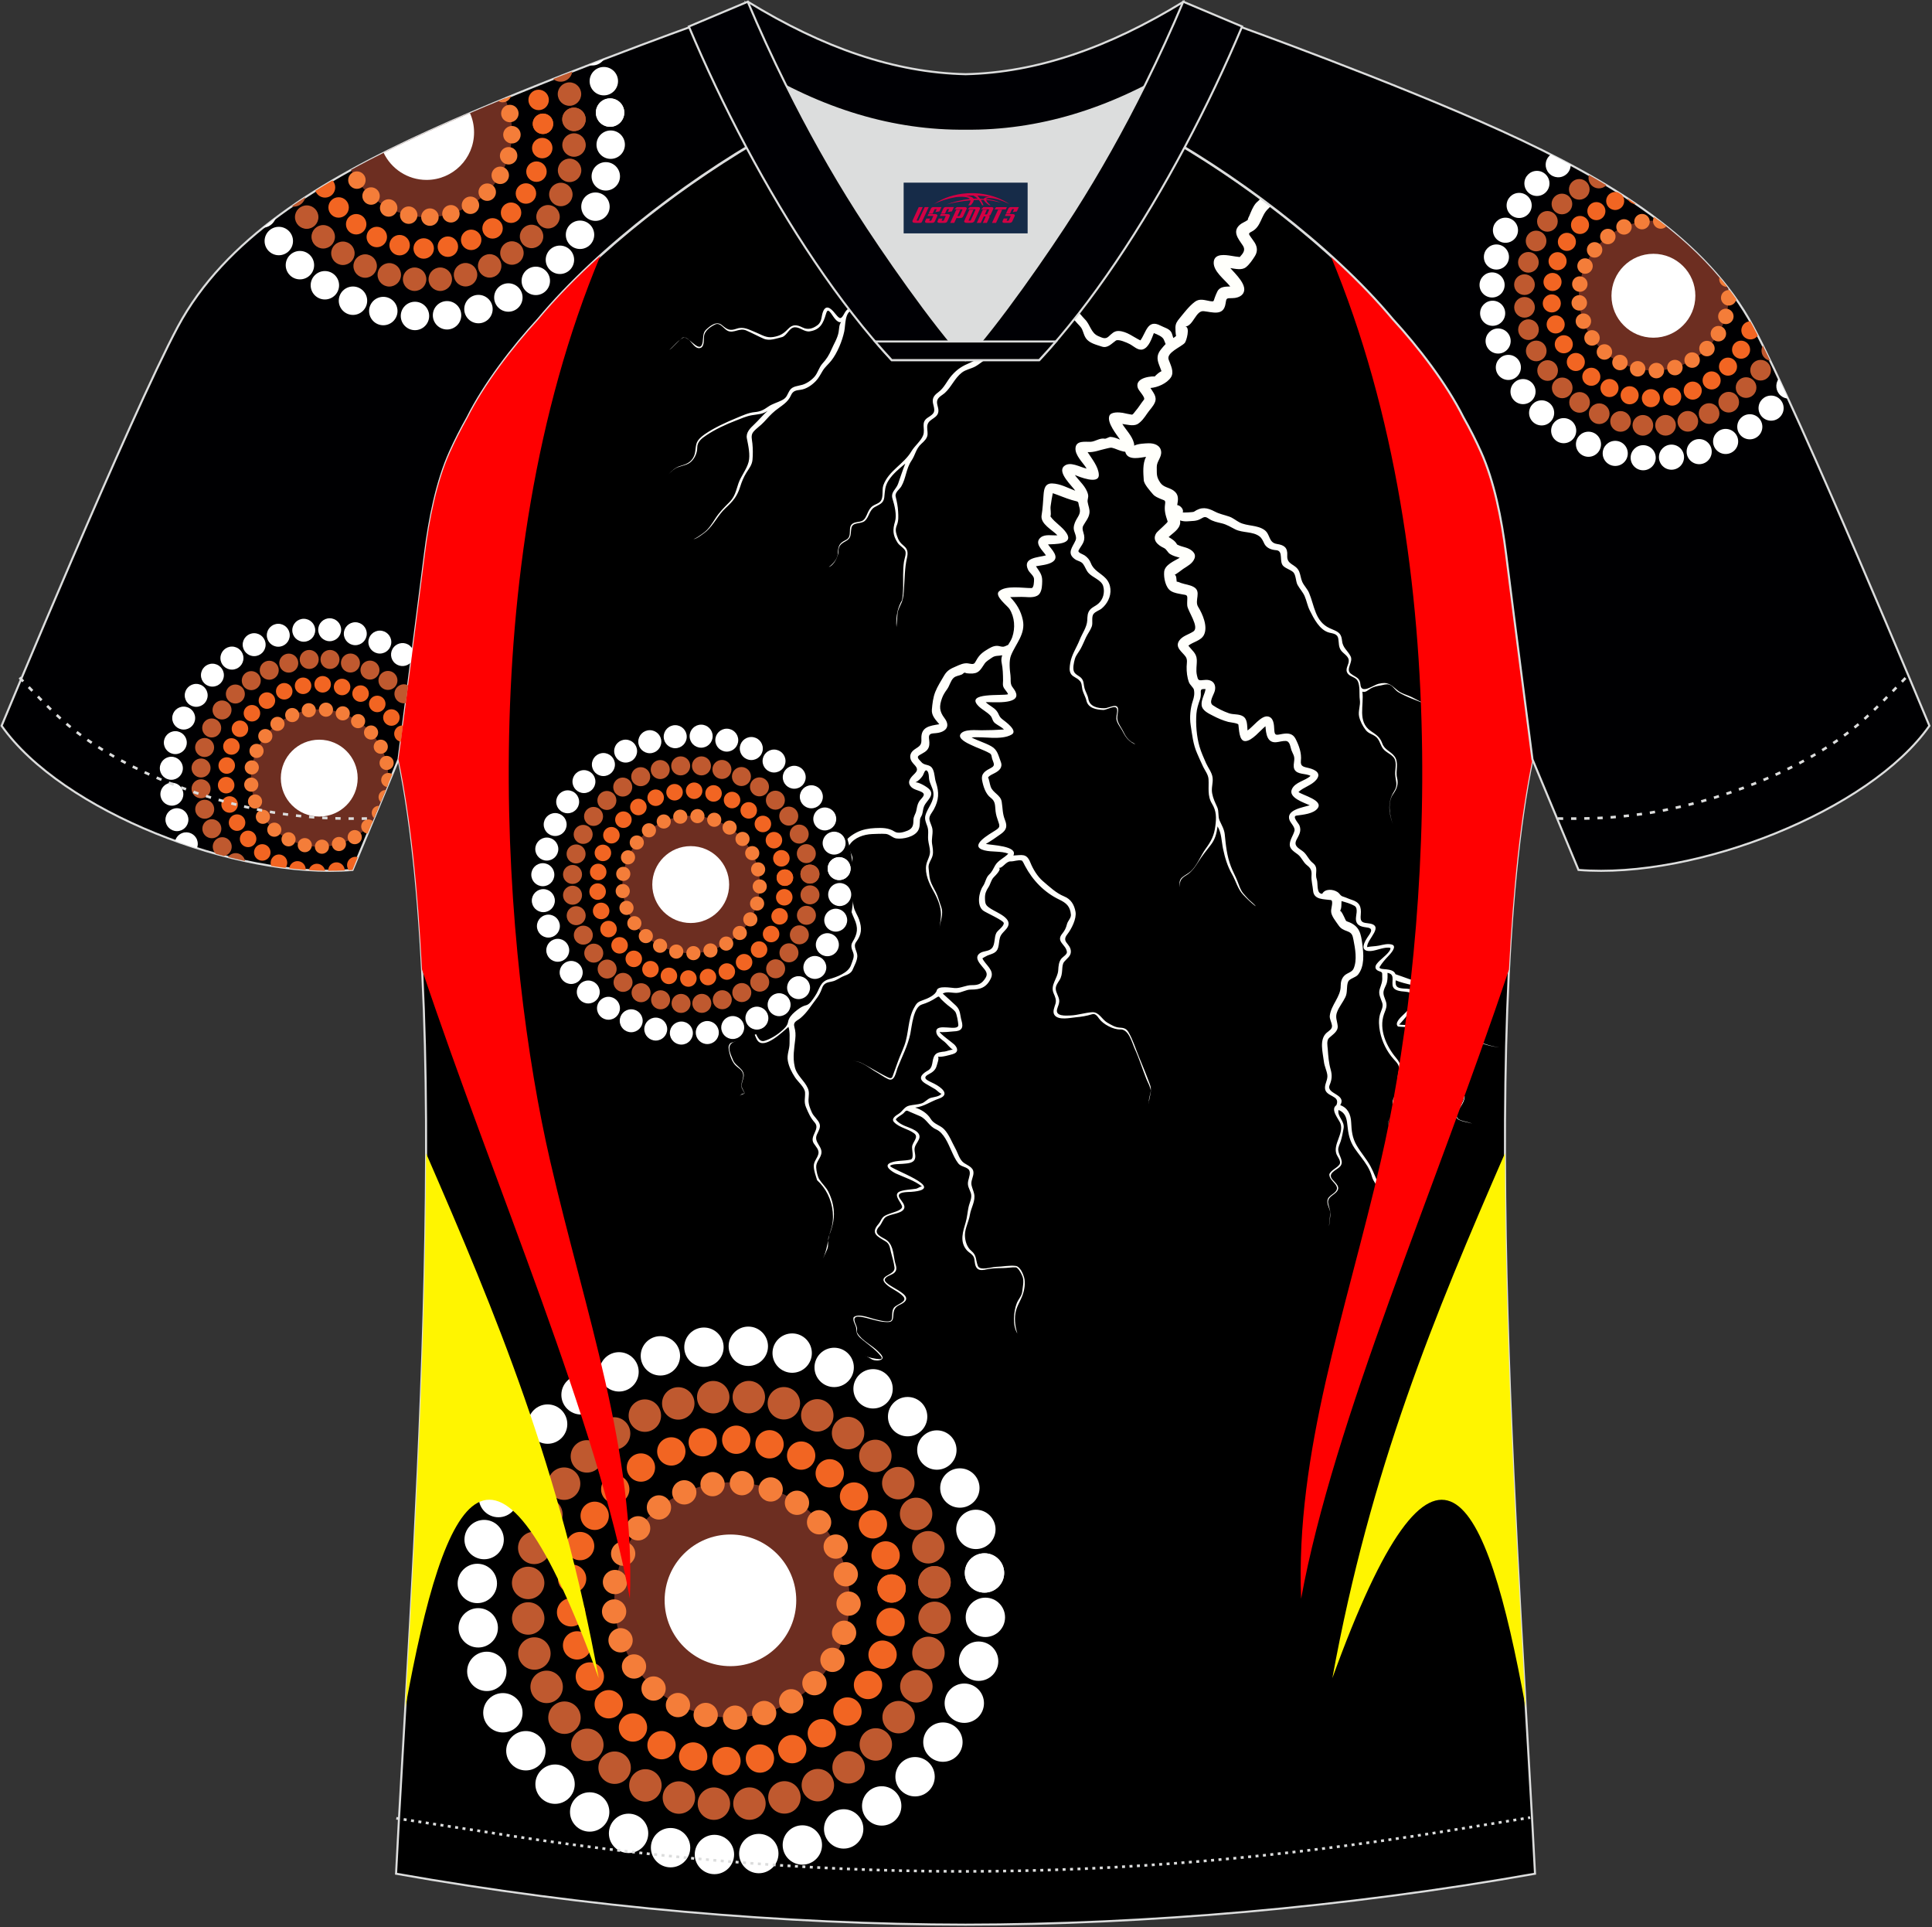 <?xml version="1.0" encoding="utf-8"?>
<!-- Generator: Adobe Illustrator 22.0.0, SVG Export Plug-In . SVG Version: 6.00 Build 0)  -->
<svg xmlns="http://www.w3.org/2000/svg" xmlns:xlink="http://www.w3.org/1999/xlink" version="1.1" id="图层_1" x="0px" y="0px" width="374px" height="373px" viewBox="0 0 374 373" enable-background="new 0 0 374 373" xml:space="preserve">
<rect x="0" y="0" width="374" height="373" fill="#333333" stroke="none"/>
<g>
	<path stroke="#DCDDDD" stroke-width="0.4" stroke-miterlimit="22.926" d="M291.55,107.27c1.27,10.18,4.85,37.71,5.11,39.69   c-10.86,52.55-2.19,162.18,0.49,215.68c-36.81,6.53-75.42,9.83-110.24,9.86c-34.82-0.04-73.43-3.33-110.24-9.86   c2.68-53.5,11.35-163.13,0.49-215.68c0.26-1.98,3.83-29.51,5.11-39.69c0.85-6.78,2.31-14.06,4.84-19.68   c1.01-2.25,2.15-4.48,3.4-6.7c3.26-6.52,8.77-13.67,13.69-19.02c11.2-13.44,29.03-27.02,44.74-35.86   c0.96-0.54-1.02-15.4-0.07-15.91c3.94,3.32,25.19,3.25,30.33,6.12l-2.65,0.68c6.1,2.82,12.98,4.24,19.71,4.26   c6.74-0.02-2.73-1.43,3.36-4.26l5.69-2.51c5.14-2.86,16.2-2.27,20.14-5.58c0.73,0.39-1.96,16.43-1.22,16.84   c15.87,8.82,34.04,22.6,45.4,36.23c4.92,5.36,10.44,12.51,13.7,19.02c1.25,2.22,2.39,4.46,3.39,6.7   C289.24,93.22,290.71,100.5,291.55,107.27z"/>
	<path fill="#FFFFFB" d="M227.13,65.42c-0.13-0.37-0.21-0.78-0.37-1.09c-0.4-0.74-1.42-0.94-2.1-1.31c-2.54-1.33-2.77,1.34-3.9,2.86   c-1.33-0.63-2.62-1.75-4.19-1.82c-0.91-0.04-1.38,0.56-2,1.1c-0.64,0.56-1.23,0.19-1.94-0.1c-1.46-0.6-1.55-2.22-2.63-3.28   c-0.57-0.56-1-1.31-1.76-1.63c-1.05-0.44-1.88,0.42-2.86,0.59c-1.03,0.18-1.95-2.87-3.33-1.05c-0.37,0.72-0.03,1.64-0.48,2.33   c-0.18,0.08-0.65-0.05-0.83-0.07c-0.69-0.08-1.18,0.07-1.79,0.38c-0.95,0.48-1.83,0.63-2.68,1.33c-0.52,0.43-0.87,0.59-1.5,0.37   c-1.64-0.56-2.38-0.79-3.21,0.99c-0.27,0.59-0.34,0.89-0.93,0.68c-0.55-0.19-1.11-0.35-1.68-0.47c-1.53-0.33-1.44,2.54-2.41,2.4   c-1.17-0.17-2.68-0.84-2.29-2.17c0.66-2.27-0.53-3.63-1.82-5.38c-0.57-0.77-1.24-1.27-2.22-0.97c-0.65,0.2-1.73,0.42-2.29,0.72   c-1.04,0.56-1.69,1.82-2.68,0.69c-0.83-0.94-3.32-2.39-4.54-1.46c-0.51,0.38-1.13,1.47-1.89,1.12c-0.83-0.39-1.18-0.98-2.19-0.99   c-1.29-0.02-2.49,0.21-3.13,1.4c-0.64,1.18-0.85,1.29-1.68,0.26c-0.6-0.75-1.73-2.15-2.42-0.69c-0.47,1-0.18,2.06-1.16,2.79   c-0.89,0.66-1.85,0.94-2.87,0.43c-1.08-0.54-1.9-0.67-2.79,0.27c-0.89,0.93-1.56,1.35-2.86,1.57c-1.42,0.24-2.24-0.44-3.49-0.93   c-1.23-0.49-2.27-1.14-3.6-0.68c-1.39,0.49-1.84,0.16-2.9-0.71c-1.02-0.84-2.26,0.16-3.07,0.93c-0.63,0.6-0.5,1.6-0.63,2.38   c-0.39,2.35-2.28-0.58-3.44-0.88c-0.8-0.2-2.82,2.47-3,2.31c0.24,0.2,2.15-2.25,2.69-2.33c1.34-0.19,1.97,2.39,3.29,2.04   c0.8-0.21,0.67-1.59,0.72-2.2c0.08-1.11,1.2-1.88,2.13-2.34c1.03-0.51,1.69,0.89,2.51,1.24c1.15,0.49,2.24-0.65,3.52-0.1   c1.16,0.5,2.24,1.1,3.39,1.6s2.46-0.06,3.6-0.32c0.96-0.34,1.36-1.87,2.46-1.89c1.03-0.01,1.81,0.94,2.85,0.79   c2.05-0.3,2.63-1.6,3.14-3.32c0.26-0.89,0.44-0.91,1.06-0.08c0.37,0.5,1.1,1.84,1.88,1.6c-0.42,0.56-0.36,1.29-0.48,1.94   c-0.21,1.2-0.93,2.31-1.41,3.42c-0.45,1.05-0.95,1.83-1.72,2.67c-0.69,0.77-0.88,1.79-1.53,2.54c-0.58,0.67-1.51,1.32-2.36,1.57   c-0.84,0.25-1.91,0.25-2.44,1.07c-0.56,0.89-0.51,1.4-1.5,1.91c-0.9,0.47-1.85,0.68-2.69,1.27c-0.9,0.63-1.49,0.94-2.59,1.04   c-1.19,0.1-2.37,0.66-3.46,1.11c-2.12,0.88-4.35,1.88-6.24,3.19c-0.65,0.46-1.37,1.06-1.59,1.85c-0.24,0.86-0.12,1.7-0.55,2.53   c-0.56,1.08-1.43,1.41-2.53,1.73c-1.01,0.29-1.61,0.88-2.32,1.61c0.52-0.5,1.07-1.06,1.75-1.33c0.9-0.35,1.94-0.43,2.67-1.14   c0.71-0.7,1.14-1.69,1.14-2.68c0-1.15,0.88-1.79,1.77-2.39c1.7-1.14,3.79-2.11,5.7-2.84c1.02-0.39,2.03-0.86,3.12-1.04   c1.16-0.2,2.05-0.16,3.06-0.86c-0.94,0.82-1.72,1.79-2.63,2.65c-0.76,0.71-1.64,1.57-1.41,2.71c0.27,1.37,0.69,3.18,0.33,4.56   c-0.38,1.44-1.48,2.71-1.97,4.15s-0.65,2.52-1.76,3.64c-1,1-1.92,1.92-2.69,3.11c-0.67,1.04-1.34,2.15-2.38,2.88   c-0.19,0.13-1.71,1.28-1.89,1.07c0.34,0.31,2.18-1.16,2.5-1.43c1.48-1.3,2.29-3.17,3.73-4.5s2.25-2.26,2.84-4.15   c0.29-0.94,0.68-1.87,1.2-2.71c0.51-0.81,1.1-1.51,1.18-2.51c0.09-1.01,0.08-2.12-0.02-3.13c-0.07-0.77-0.37-1.59,0.19-2.26   c0.6-0.71,1.41-1.21,2.03-1.89c0.7-0.77,1.39-1.54,2.19-2.2c1.22-0.99,2.44-1.54,3.07-3.01c0.38-0.86,0.98-0.93,1.85-1.04   c1.12-0.15,2.16-0.88,2.94-1.68c0.57-0.59,0.93-1.33,1.35-2.02c0.44-0.72,1.1-1.25,1.62-1.9c1.19-1.49,2.15-3.85,2.54-5.69   c0.27-1.28,0.06-3.78,1.61-4.15c0.65-0.15,1.53-0.27,2.16,0c0.76,0.33,1.34,1.19,2.26,0.92c0.75-0.22,1.16-0.96,1.8-1.35   c0.5-0.31,2.02,0.61,2.5,0.83c0.48-0.01,0.97,0.94,1.3,1.23c0.94,0.82,1.58,0.15,2.33-0.5c0.6-0.51,3-1.6,3.69-1.06   c0.56,0.45,0.89,1.23,1.34,1.79c0.69,0.85,1.06,1.66,0.85,2.77c-0.34,1.83-0.15,2.74,1.61,3.61c0.74,0.36,1.56,0.65,2.36,0.28   c0.55-0.5,0.87-1.24,1.3-1.84c0.68-0.93,1.93,1.02,3.08,0.22c0.64-0.45,0.92-1.26,1.29-1.91c0.4-0.68,1.16,0.04,1.68,0.3   c-1.03,1.02-1.11,2.37-2.68,2.75c-1.61,0.4-2.59,1.53-4.09,2.15c-1.52,0.64-2.46,1.2-3.58,2.46c-0.95,1.08-1.44,2.42-2.64,3.29   c-0.93,0.68-1.23,1.3-0.92,2.41c0.4,1.45,0.15,1.69-1.08,2.48c-1.44,0.93-0.42,2.15-0.9,3.42c-0.41,1.1-1.65,2.05-2.26,3.09   c-1.47,2.5-4.41,3.74-5.44,6.57c-0.34,0.94,0.1,2.41-0.59,3.15c-0.39,0.42-0.97,0.53-1.43,0.84c-0.53,0.35-0.81,0.9-1.06,1.46   c-0.24,0.54-0.48,1.21-1.07,1.47c-0.53,0.23-1.15,0.17-1.66,0.43c-1.31,0.67,0.02,2.54-1.47,3.26c-1.29,0.62-1.43,1.14-1.55,2.5   c0.1,0.98-0.98,2.23-1.74,2.72c0.96-0.27,1.87-2.05,1.87-2.98c0-1.1,0.49-1.52,1.4-2.01c1.22-0.66,0.89-1.41,1.12-2.57   c0.24-1.21,1.85-0.69,2.61-1.38c0.83-0.75,0.83-2.03,1.85-2.63c0.89-0.52,1.77-0.73,1.9-1.91c0.14-1.27,0.09-2.11,0.82-3.26   c0.83-1.3,2.07-2.3,3.25-3.28c-0.52,1.29-0.94,2.61-1.4,3.92c-0.38,1.08-1.49,1.6-1.07,2.92c0.38,1.22,0.86,3.12,0.48,4.38   c-0.47,1.57-0.46,2.62,0.49,4.09c0.38,0.58,1.04,0.88,1.42,1.44c0.38,0.57-0.09,1.62-0.18,2.25c-0.24,1.68-0.14,3.33-0.16,5.02   c-0.01,0.8-0.08,1.6-0.2,2.38c-0.41,0.7-0.71,1.45-0.89,2.24c-0.21,0.93-0.3,2.06-0.2,3.01c0.01,0,0.19-2.47,0.22-2.73   c0.1-0.72,0.52-1.39,0.79-2.05c0.36-0.87,0.38-1.81,0.45-2.73c0.15-1.98,0.12-3.88,0.56-5.83c0.22-0.94,0.23-1.7-0.57-2.36   c-0.73-0.6-1.06-1.06-1.35-1.96c-0.26-0.79-0.34-1.28-0.03-2.05c0.36-0.9,0.3-1.7,0.25-2.65c-0.05-1.04-0.24-1.9-0.48-2.91   c-0.18-0.8,0.74-1.37,1.1-1.97c0.9-1.53,0.92-3.42,1.94-4.93c0.81-1.2,0.84-2.3,1.94-3.31c0.54-0.49,1.16-1.05,1.2-1.84   c0.03-0.6-0.17-1.25-0.02-1.83c0.32-1.27,2.18-1.23,2.12-2.82c-0.02-0.66-0.46-1.39-0.18-2.03c0.25-0.58,0.94-0.9,1.39-1.29   c1.3-1.16,1.91-2.87,3.33-3.97c0.77-0.59,1.7-0.71,2.54-1.15c0.91-0.48,1.69-1.3,2.65-1.67c0.88-0.34,1.93-0.27,2.62-1.02   c0.5-0.55,0.64-1.32,1.14-1.87c0.55-0.6,1.4-0.87,1.74-1.67c0.79-0.57,1.6-0.71,2.43-1.16c0.88-0.48,1.7,0,2.6-0.28   c1.09-0.33,1.02-1.58,1.16-2.49c0.62,0.69,1.35,1.47,2.36,1.38c1.32-0.1,1.8-1.18,2.87,0.14c0.38,0.47,0.9,0.86,1.16,1.42   c0.26,0.57,0.37,1.19,0.73,1.72c0.67,0.97,2.04,1.27,3.09,1.62c1.14,0.38,1.89-0.59,2.72-1.16c0.5-0.34,2.16,0.4,2.71,0.69   c0.74,0.39,1.57,1.28,2.49,1.02c1.19-0.34,1.75-2.16,2.15-3.16c0.63,0.24,1.69,0.66,1.94,1.28c0.12,0.31,0.22,0.58,0.34,0.84   c-0.31,0.32-0.6,0.66-0.88,1.01c-0.81,1-0.84,1.82-0.4,2.98c0.16,0.42,0.32,0.84,0.48,1.26c-0.5,0.23-0.95,0.66-1.33,1.04   c-0.02-0.1-4,0.01-3.24,2.23c0.19,0.57,1.52,1.82,1.17,2.25c-0.59,0.73-1.04,1.53-1.67,2.24c-0.16,0.17-0.44,0.7-0.7,0.65   c-0.59-0.08-1.16-0.24-1.75-0.35c-0.65-0.11-2.26-0.23-2.57,0.58c-0.5,1.33,1.39,3.6,2.07,4.61c-0.59-0.24-1.2-0.5-1.85-0.53   c-0.3-0.01-0.87,0.39-1.09,0.35c-1.01-0.2-1.86,0.57-2.79,0.6c-0.97,0.03-2.73-0.3-2.89,1.15c-0.16,1.47,1.47,2.88,2.15,4.03   c-1.24-0.23-3.26-1.54-4.42-0.42c-1.25,1.22,1.6,3.77,2.22,4.71c-1.44-0.54-2.88-1.36-4.46-1.41c-1.4-0.04-1.59,1.05-1.68,2.22   c-0.1,1.29-0.16,2.68-0.38,3.95c-0.27,1.67,2.08,2.82,3.06,3.86c-1,0.1-2.38-0.28-3.23,0.42c-1.37,1.13,0.43,2.54,1.01,3.47   c-1.48,0.43-4.6,0.38-3.45,2.8c0.28,0.59,1.16,1.16,1.15,1.81c0,0.42-0.02,1.72-0.5,1.72c-1.65,0.02-4.96-0.59-6.28,0.63   c-0.96,0.88,1.62,2.78,2.02,3.4c1.02,1.6,1.15,3.7,0.54,5.47c-0.18,0.51-0.48,1-0.79,1.49c-0.35,0.16-0.69,0.33-0.93,0.36   c-0.39,0.04-0.84-0.18-1.24-0.17c-0.78,0.01-1.36,0.4-2.01,0.79c-1.17,0.71-1.6,1.27-2.23,2.43c-0.27,0.5-0.94,0.22-1.39,0.17   c-0.82-0.1-1.57,0.27-2.3,0.59c-1.06,0.45-1.72,0.77-2.32,1.81c-0.57,0.99-1.27,2.06-1.69,3.13c-0.43,1.09-0.56,2.27-0.66,3.44   c-0.1,1.14,0.76,2,1.44,2.81c-1.89,0.31-3.55,0.51-3.47,2.79c0.08,1.28-0.3,1.41-1.32,2.09s-1.11,1.77-0.29,2.68   c0.63,0.69,1.13,1.15,0.4,1.91c-0.66,0.68-1.64,1.5-0.91,2.5c0.52,0.7,1.47,0.77,2.19,1.16c1,0.54-0.15,1.19-0.56,1.91   c-0.3,0.54-0.38,1.13-0.5,1.72s-0.52,1.06-0.54,1.67c-0.02,1.04-0.07,1.72-1.15,2.17c-0.73,0.3-1.83,0.63-2.53,0.17   c-1.15-0.74-2.4-0.73-3.72-0.67c-1.22,0.05-2.45,0.27-3.55,0.82c-0.89,0.45-2.44,1.44-2.55,2.55c-0.1,1,0.94,1.74,0.79,2.75   c-0.17,1.08-1.69,1.29-1.54,2.63c-1.86-0.41-3.64,0.56-5.52,0.51c-1.82-0.05-4.31,1.1-5.61,2.39c-1.19,1.17-2.21,3.3-2.07,5   c0.07,0.95,0.66,1.8,0,2.68c-0.65,0.87-0.94,1.92-1.49,2.84c-1.39-1.41-2.67-3.54-4.71-4.05c-1.06-0.27-2.15,0.13-2.94,0.85   c-0.52,0.48-0.9,1.07-1.34,1.62c-0.43,0.53-0.94,0.64-1.54,0.84c1.76-0.06,2.26-2.08,3.73-2.82c1.37-0.69,2.71-0.11,3.77,0.85   c1.01,0.91,1.78,2.04,2.68,3.06c0.71,0.8,1.92-2.31,2.32-2.84c0.48-0.63,0.7-1.25,0.46-2.03c-0.29-0.98-0.19-1.54,0.11-2.49   c0.64-2.03,1.65-3.27,3.62-4.05c0.82-0.33,1.6-0.73,2.49-0.76c1.03-0.04,2,0.12,3.01-0.18c0.93-0.28,1.68-0.47,2.63-0.18   c0.34,0.1,0.72,0.22,1.08,0.19c0.35,0.53,0.5,1.07,0.58,1.7c0.26,2.01,0.69,3.84,1.53,5.67c0.82,1.8,0.63,2.9-0.34,4.51   c-0.41,0.68-0.17,1.32,0.11,2c0.35,0.87-0.13,1.62-0.4,2.45c-0.51,1.54-2.82,2.34-4.28,2.74c-1.77,0.49-1.76,1.93-2.69,3.27   c-0.43,0.62-1,1.6-1.73,1.77c-0.8,0.18-1.58,0.78-2.2,1.31c-0.58,0.5-1.16,1.14-1.29,1.92c-0.13,0.76-0.66,1.23-1.28,1.77   c-0.87,0.77-2.17,1.57-3.28,1.89c-1.25,0.36-1.53-1.48-2.17-2.24c-1.27-1.53-1.95,1.46-2.98,1.92c-0.86,0.38-1.93,0.68-1.79,1.82   c0.13,1.11,0.64,2.74,1.55,3.45c0.85,0.66,1.49,1.12,1.21,2.3c-0.13,0.53-0.34,1.05-0.27,1.62c0.07,0.52,0.48,0.83,0.57,1.32   c-0.47-0.02-0.6,0.13-0.9,0.46c0.31-0.33,0.57-0.28,0.93-0.46c-0.1-0.6-0.62-0.99-0.57-1.64c0.04-0.56,0.31-1.09,0.39-1.65   c0.21-1.5-1.59-1.94-2.06-3.18c-0.39-1.02-1.34-2.66-0.06-3.4c0.79-0.45,1.67-0.51,2.14-1.35c0.19-0.34,0.82-1.78,1.4-1.31   c0.61,0.5,0.79,1.57,1.22,2.22c1.29,1.95,4.99-1.71,6.03-2.58c0.33,1.07,0.2,2.08,0.21,3.19c0.01,1.18-0.56,2.15-0.33,3.39   c0.21,1.15,0.76,2.22,1.39,3.19c0.52,0.81,1.89,1.92,1.94,2.93c0.05,1.1-0.27,1.79,0.2,2.89c0.49,1.15,0.84,1.98,1.67,2.92   c1.13,1.29-1.06,2.61-0.2,4.01c0.38,0.61,1.11,1.27,0.91,2.07c-0.22,0.89-0.94,1.45-0.89,2.44c0.04,0.89,0.39,1.79,0.64,2.64   c0.85,0.77,1.54,1.69,2.05,2.71c1.05,2.12,1.37,4.71,0.6,6.97c-0.64,1.88-0.64,3.7-1.53,5.51c0.31-0.61,0.6-1.24,0.86-1.87   c0.31-0.77-0.01-1.67,0.3-2.46c0.78-2,1.24-3.74,0.83-5.91c-0.18-0.96-0.5-1.9-0.95-2.77c-0.46-0.88-1.18-1.49-1.7-2.3   c-0.38-0.6-0.59-1.63-0.63-2.33c-0.07-1.04,0.7-1.61,0.96-2.54c0.43-1.53-1.53-2.3-0.82-3.86c0.27-0.6,0.76-1.35,0.52-2.04   c-0.28-0.84-1.12-1.39-1.49-2.2c-0.36-0.77-0.69-1.64-0.66-2.5c0.03-0.82,0.21-1.45-0.15-2.24c-0.66-1.49-2.19-2.49-2.52-4.16   c-0.42-1.79-0.09-3.57,0.11-5.36c0.09-0.84,0.05-1.49-0.17-2.29c-0.3-1.07,0.5-1.15,1.23-1.78c1.28-1.1,1.9-2.24,2.91-3.54   c0.51-0.65,0.9-1.31,1.17-2.1c0.35-1.05,0.9-1.19,1.94-1.39c0.9-0.17,1.51-0.75,2.34-1.07c0.71-0.27,1.46-0.55,1.73-1.33   c0.34-0.8,0.82-1.6,0.86-2.49c0.04-0.94-0.9-1.85-0.24-2.74c1.06-1.43,1.19-2.63,0.58-4.37c-0.31-0.88-0.9-1.64-1.06-2.58   c-0.2-1.18-0.4-2.36-0.63-3.53c-0.32-1.6-1.71-2.73-0.34-4.07c0.57-0.55,0.9-1.14,0.72-1.96c-0.15-0.65-0.94-1.71-0.52-2.34   c0.93-1.4,2.79-2,4.36-2.06c0.85-0.04,1.77-0.08,2.61-0.03c0.77,0.05,1.32,0.78,2.07,0.88c1.3,0.18,3.54-0.31,4.23-1.56   c0.35-0.62,0.31-1.37,0.35-2.06c0.02-0.38,0.3-0.67,0.41-1.01c0.17-0.54,0.17-1.13,0.4-1.65c0.45-1.02,2.11-2.08,0.99-3.25   c-0.46-0.48-1.99-1.37-2.68-1.34c0.58-0.24,1.06-0.77,1.41-1.27c0.2-0.3,0.44-1.45,0.9-0.89c0.3,0.36,0.28,1,0.32,1.44   c0.09,0.93,0.7,1.71,0.83,2.64c0.26,1.8-1.13,2.95-1.54,4.54c-0.18,0.69,0.13,1.38,0.36,2.01c0.34,0.94,0.1,1.68,0.18,2.63   c0.07,0.78,0.35,1.53,0.36,2.32c0.01,0.93-0.57,1.68-0.73,2.57c-0.3,1.71,0.56,3.6,1.37,5.03c0.77,1.36,1.48,2.97,1.48,4.56   c0,0.95-0.22,1.86-0.29,2.8c0.11-1.58,0.9-2.76,0.29-4.41c-0.33-0.88-0.54-1.8-0.96-2.65c-0.39-0.79-0.88-1.55-1.13-2.41   c-0.2-0.71-0.2-1.59-0.3-2.32c-0.13-0.89,0.6-1.62,0.78-2.46c0.16-0.74,0-1.5-0.11-2.23c-0.14-0.94,0.17-1.8,0.08-2.72   c-0.07-0.72-0.49-1.32-0.6-2.01c-0.1-0.68,0.57-1.37,0.86-1.92c0.98-1.82,1.06-3.29,0.41-5.23c-0.27-0.81-0.22-1.7-0.58-2.49   c-0.54-1.18-1.57-0.63-2.25-1.45c-0.37-0.45-1.06-0.9-0.39-1.32c0.71-0.44,1.55-0.72,1.84-1.59c0.18-0.56,0.09-1.12,0.03-1.69   c-0.1-0.95,0.52-0.92,1.34-0.99c1.8-0.16,2.95-1.22,1.66-2.91c-1.01-1.33-1.04-2.3-0.47-3.88c0.23-0.63,0.58-1.16,0.97-1.7   c0.48-0.65,0.67-1.63,1.24-2.18c0.43-0.43,1.1-0.44,1.62-0.68c0.3-0.14,0.4-0.45,0.66-0.33c0.25,0.12,0.59,0.12,0.86,0.14   c1.76,0.09,2.03-0.64,2.9-1.93c0.31-0.46,0.94-0.79,1.38-1.12c0.65-0.48,1.3-0.33,2.02-0.48c-0.16,0.46-0.23,0.95-0.11,1.47   c0.23,1.08,0.26,2.3,0.27,3.41c0.01,0.38-0.09,0.76,0.03,1.14c0.19,0.58,0.73,0.95,0.94,1.52c-1.01,0.36-8.43-0.43-5.73,2.29   c0.7,0.71,1.68,1.14,2.34,1.88c0.39,0.44,0.32,1.02,0.9,1.46c0.55,0.42,1.21,0.7,1.7,1.19c-1.45,0.1-2.9,0.15-4.35,0.15   c-1.03,0.01-3.36-0.27-4.05,0.72c-0.64,0.92,1.43,1.84,1.98,2.1c1.19,0.59,2.5,0.98,3.66,1.64c0.39,0.22,0.34,0.62,0.46,1.04   c0.23,0.78,0.7,1.3-0.13,1.74c-1.1,0.59-2.07,1.05-1.8,2.48c0.22,1.15,0.67,2.61,1.65,3.34s0.82,1.52,0.95,2.63   c0.08,0.68,0.29,1.33,0.52,1.98c0.35,0.97,0.31,1.15-0.59,1.73c-1.05,0.68-5.3,3.02-2.1,3.84c1.48,0.38,3.21,0.09,4.63,0.64   c-0.77,0.85-1.95,1.26-2.54,2.28c-0.42,0.72-0.56,1.2-1.19,1.79c-0.61,0.58-0.68,1.52-1.16,2.21c-0.81,1.16-1.25,3.74,0.01,4.73   c0.54,0.42,4.03,1.93,4.01,2.45c-0.02,0.67-1.13,1.32-1.44,1.88c-0.47,0.88-0.19,2.28-0.9,3c-0.6,0.61-1.58,0.45-2.26,0.91   c-1.15,0.77-0.17,1.89,0.43,2.61c0.6,0.72,1.19,1.29,0.65,2.17c-0.68,1.1-1.34,1.44-2.62,1.42c-1.21-0.02-2.18,0.63-3.34,0.57   c-0.73-0.04-3.25-0.54-3.5,0.46c-0.22,0.88-1.75,1.57-2.65,1.87c-1.02,0.35-1.23,0.53-1.78,1.56c-1.18,2.21-0.97,4.89-1.83,7.21   c-0.4,1.09-0.91,2.15-1.3,3.25c-0.25,0.7-0.5,1.41-0.76,2.11c-0.33,0.89-0.29,1.23-1.25,0.76c-1.19-0.58-2.35-1.29-3.52-1.93   c-0.94-0.5-2-1.28-3.12-1.12c1.44-0.2,3.3,1.41,4.46,2.06c0.79,0.44,1.54,1.02,2.36,1.39c1.25,0.55,1.48-1.32,1.81-2.18   c0.86-2.18,1.99-4.29,2.47-6.6c0.3-1.46,0.58-5.17,2.26-5.67c1.02-0.31,1.89-0.73,2.78-1.32c0.62-0.41,0.49-0.15,0.93,0.31   c0.39,0.4,0.81,0.77,1.24,1.13c0.48,0.4,1.1,0.78,1.48,1.28c0.31,0.42,0.56,1.99,0.6,2.53c0.11,1.48-4.43-0.55-4.27,1.41   c0.07,0.84,1.02,1.41,1.6,1.89c0.47,0.38,1.12,1.29,1.65,1.54c-0.42-0.06-1.18,0.28-1.6,0.34c-0.6,0.07-1.48,0.11-1.88,0.64   c-0.8,1.02-0.14,2.46-1.57,3.14c-1.24,0.74-1.72,1.56-0.26,2.44c0.61,0.37,1.25,0.71,1.86,1.08c0.27,0.16,0.91,0.86,1.22,0.86   c-0.46,0.58-1.36,0.61-2.02,0.79c-0.78,0.21-1.15,0.9-1.91,1.11c-0.76,0.22-1.56,0.23-2.33,0.41c-0.99,0.24-1.26,1.11-2.08,1.61   c-0.53,0.32-1.48,0.94-0.84,1.6c0.52,0.54,1.21,0.86,1.89,1.15s1.39,0.55,1.99,1.01c0.88,0.67-0.1,1.47-0.37,2.38   c-0.19,0.65,0.49,2.52-0.34,2.7c-1.25,0.28-2.59,0.12-3.8,0.58c-1.6,0.61,0.24,1.77,1.02,2.13c1.68,0.76,3.55,1.33,5.01,2.49   c-0.26-0.06-0.83,0.38-1.12,0.43c-0.98,0.16-2.02,0.17-2.97,0.46c-1.69,0.51-0.12,1.96,0.21,2.88c0.26,0.75-1.5,1.18-1.93,1.34   c-0.48,0.17-0.98,0.33-1.43,0.59c-0.59,0.33-0.74,1.06-1.18,1.56c-1.59,1.82-0.26,2.38,1.35,3.35c0.83,0.5,0.84,1.23,1.06,2.1   c0.24,0.94,0.57,2,0.69,2.97c0.18,1.59-3.42,1.5-1.66,3.2c0.98,0.94,2.38,1.38,3.31,2.36c1.04,1.09-1.29,1.52-1.79,2.26   c-0.46,0.66-0.21,1.48-0.4,2.21c-0.21,0.83-2.48,0.16-3.13,0.01c-1.05-0.23-3.31-1.24-4.25-0.41c-0.25,0.83,0.51,1.51,0.52,2.31   c0,1.06,0.54,1.51,1.35,2.17c1.15,0.93,2.49,1.88,3.41,3.05c0.56,0.72-0.43,0.57-0.93,0.51c-1-0.14-2.01-0.46-2.98-0.76   c-1.83-0.56-2.62-0.23-3.48,1.51c-0.45,0.89-0.05,1.55,0.16,2.44c0.26,1.16-1.25,1.08-1.99,1.04c-3.71-0.21,0.92,3.39,1.79,4.25   c-0.77-0.81-3.46-2.43-3.32-3.73c0.08-0.77,2.26-0.41,2.76-0.48c1.65-0.22,0.27-2.17,0.54-3.21c0.29-1.17,1.21-1.96,2.41-1.79   c1.2,0.17,2.32,0.7,3.51,0.95c0.46,0.1,0.98,0.18,1.43,0.01c0.94-0.35,0.1-1.12-0.39-1.62c-1.21-1.25-3.21-2.1-4.08-3.64   c-0.18-0.31,0.02-0.65-0.06-0.98c-0.09-0.4-0.31-0.77-0.43-1.17c-0.31-1.07,0.53-1.05,1.34-0.92c1.51,0.26,2.92,0.86,4.47,0.97   c1.26,0.09,1.6-0.03,1.66-1.32c0.05-0.99,0.31-1.56,1.21-1.98c4.4-1.99-4.09-3.74-2.71-5.21c0.49-0.52,1.29-0.58,1.78-1.1   c0.6-0.64,0.13-1.45-0.01-2.17c-0.32-1.63-0.34-3.45-1.96-4.31c-1.25-0.67-2.15-1.21-0.99-2.45c0.45-0.49,0.68-1.38,1.18-1.74   c0.57-0.4,1.35-0.5,2-0.71c0.52-0.16,1.23-0.35,1.53-0.85c0.45-0.77-0.55-1.63-0.87-2.24c-0.6-1.15,1.6-1.05,2.31-1.1   c7.53-0.57-4.48-4.54-4.08-5.04c0.31-0.39,1.93-0.33,2.39-0.38c0.77-0.08,2.05-0.06,2.38-0.92c0.25-0.64-0.1-1.34-0.05-2   c0.05-0.69,0.59-1.22,0.85-1.84c0.65-1.53-1.71-2.14-2.74-2.59c-0.65-0.28-1.3-0.63-1.73-1.21c0-0.34,1.25-0.98,1.48-1.24   c0.58-0.67,0.58-0.56,1.29-0.24c0.62,0.28,1.26,0.52,1.88,0.8c1.35,0.59,1.72,1.94,3.13,2.56c1.51,0.66,2.31,2.71,2.97,4.15   c0.38,0.84,0.76,1.7,1.33,2.44c0.47,0.61,1.4,0.62,1.96,1.13c0.58,0.54,0.09,1.62-0.04,2.25c-0.21,0.98,0.2,1.45,0.5,2.31   c0.33,0.94-0.24,1.87-0.43,2.77c-0.21,0.97-0.27,1.97-0.55,2.93c-0.51,1.75-1.23,3.72,0.17,5.37c0.51,0.6,1.33,0.85,1.49,1.71   c0.12,0.64,0.09,1.54,0.69,1.97c0.46,0.33,1.14,0.19,1.65,0.08c1.05-0.23,2.14-0.25,3.21-0.26c0.81-0.01,1.69-0.18,2.48-0.14   c0.53,0.03,1.28,1.58,1.38,2.03c0.2,0.84-0.04,1.81-0.13,2.65c-0.1,0.91-0.74,1.46-1.06,2.28c-0.63,1.6-0.85,4.34,0.12,5.84   c-0.39-1.16-0.58-2.6-0.39-3.82c0.21-1.4,0.87-2.24,1.36-3.51c0.39-1,0.63-2.45,0.34-3.51c-0.19-0.69-0.78-2.11-1.6-2.23   c-1.17-0.17-2.6,0.15-3.8,0.17c-0.85,0.01-3.18,0.82-3.56-0.18c-0.45-1.17-0.18-2.01-1.26-2.91c-0.88-0.73-1.25-1.99-1.24-3.12   c0.01-1.27,0.77-2.6,0.96-3.87c0.21-1.35,1.15-2.7,0.81-4.1c-0.13-0.55-0.37-1.06-0.49-1.61c-0.14-0.66,0.16-1.27,0.31-1.9   c0.34-1.46-0.76-1.75-1.75-2.4c-0.89-0.59-1.19-1.91-1.68-2.8c-0.66-1.18-1.25-2.78-2.2-3.75c-0.81-0.82-1.97-0.96-2.59-2   c-0.65-1.08-1.82-1.81-3.01-2.18c1.79-0.22,2.9-1.15,4.56-1.72c2.38-0.81,0.45-2.23-0.85-2.9c-1.02-0.54-2.71-1.02-1.02-1.87   c0.69-0.35,1.26-0.8,1.47-1.57c0.1-0.39,0.53-1.43,0.27-1.8c0.64,0.15,2.25-0.31,2.89-0.5c1.13-0.35,0.94-1.17,0.26-1.85   c-0.34-0.34-2.95-2.19-2.82-2.47c0.21,0.22,2.4-0.07,2.71-0.07c1.53-0.03,1.92-0.68,1.52-2.05c-0.33-1.14-0.16-2.04-1.11-2.95   c-0.82-0.79-1.7-1.54-2.54-2.32c0.85-0.47,1.74-0.1,2.7-0.13c0.97-0.03,1.77-0.64,2.73-0.64c1.87,0,3.04-0.39,3.9-2.19   c0.75-1.58-1.08-2.58-1.65-3.86c-0.02-0.01,0.88-0.51,1.02-0.56c0.88-0.34,1.71-0.45,2.02-1.47c0.2-0.65,0.17-1.34,0.36-1.99   c0.22-0.74,0.87-1.19,1.32-1.78c1.43-1.86-1.84-2.99-3.06-3.78c-1.02-0.65-1.14-0.9-1.16-2.06c-0.02-0.85,0.21-1.42,0.67-2.12   c0.43-0.65,0.49-1.4,1.06-1.97c0.19-0.19,1.66-1.63,0.9-1.78c0.78,0.15,1.41-1.28,2.32-1.25c0.73,0.02,1.42-0.34,2.15-0.17   c0.16-0.04,0.58,0.92,0.64,1.02c1.49,2.81,3.72,5.14,6.64,6.54c1.37,0.66,2.12,1.31,2.26,2.95c0.02,0.65-0.6,1.17-0.76,1.78   c-0.21,0.8-0.42,1.25-0.94,1.89c-1.24,1.51,0.69,2.07,0.9,3.41c0.18,0.54-0.74,1.03-1.01,1.35c-0.55,0.65-0.6,1.48-0.65,2.29   c-0.1,1.61-1.59,2.84-0.89,4.47c0.29,0.68,0.57,1.26,0.36,2.02c-0.18,0.63-0.63,1.54-0.2,2.17c0.75,1.1,3.07,0.55,4.15,0.45   c1.05-0.09,2.1-0.26,3.11-0.58c0.67-0.24,1.08,0.43,1.41,0.88c0.76,1.06,2.76,2.11,4.05,2.05c1.68-0.09,2.28,2.57,2.83,3.78   c0.86,1.87,1.46,3.85,2.22,5.76c0.31,0.77,0.83,1.6,0.89,2.45c0.02,0.26-0.53,2.28-0.36,2.32c-0.19-1.34,0.72-2.18,0.2-3.6   c-0.65-1.79-1.37-3.55-2.1-5.31c-0.67-1.6-1.21-3.44-2.1-4.93c-0.4-0.66-0.95-0.78-1.67-0.82c-0.93-0.06-1.64-0.53-2.42-0.98   c-1.02-0.6-1.59-2.08-2.91-2c-1.4,0.09-2.76,0.57-4.19,0.63c-0.93,0.04-2.95,0.19-2.6-1.2c0.13-0.52,0.41-1.01,0.42-1.55   c0.01-0.88-0.68-1.61-0.68-2.46c0-0.6,0.42-1.14,0.72-1.62c0.4-0.63,0.48-1.28,0.53-2.01c0.04-0.52,0.04-1.13,0.39-1.56   c0.51-0.63,1.31-1.07,1.29-1.99c-0.04-1.57-1.91-1.78-0.69-3.32c0.81-1.03,1.82-3.02,1.59-4.35c-0.25-1.4-0.9-2.46-2.21-2.99   c-1.54-0.62-2.89-1.91-4.13-2.97c-1.01-0.86-1.9-2.32-2.39-3.55c-0.75-1.9-1.64-1.45-3.3-1.39c0.94-1.89-4.31-1.99-5.33-2.24   c0.98-0.56,2.01-1.28,2.93-1.94c1.1-0.79,1.25-1.49,0.76-2.73c-0.49-1.24-0.41-2.2-0.62-3.49c-0.22-1.36-1.75-1.71-2.15-2.97   c-0.19-0.58-0.25-1.2-0.49-1.77c0.34-0.37,0.82-0.58,1.26-0.8c0.9-0.46,1.63-1.1,1.2-2.2c-0.48-1.24-0.62-2.32-1.85-3.01   c-1.21-0.68-2.57-1.05-3.8-1.69c2.18-0.26,5.73,0.61,7.76-0.57c1.29-0.75-1.27-2.54-1.78-2.94c-0.75-0.58-0.61-0.96-1.12-1.62   c-0.57-0.73-1.48-1.06-2.12-1.71c1.1-0.06,6.59,0.55,5.87-1.74c-0.14-0.49-0.51-0.89-0.78-1.3c-0.4-0.63-0.2-1.42-0.3-2.14   c-0.15-1.1-0.32-2.82,0.1-3.86c0.91-2.28,2.86-4.15,2.29-6.86c-0.38-1.79-1.2-3.13-2.44-4.43c0.97,0.01,1.9-0.08,2.87-0.02   c0.9,0.06,2.3,0.17,2.86-0.72c0.42-0.66,0.44-1.56,0.46-2.32c0.04-1.3-0.53-1.87-1.21-2.91c0.96-0.18,2.22-0.27,3.08-0.76   c1.7-0.97-0.12-2.53-0.74-3.47c1.23-0.08,5.04,0.06,3.58-2.18c-0.83-1.27-2.23-2-3.11-3.23c0.18-0.66-0.06-1.33,0.03-1.99   c0.1-0.81,0.26-1.7,0.42-2.51c1.24,0.41,2.42,0.95,3.67,1.32c0.27,0.08,0.55,0.15,0.83,0.22c0.6,0.13,0.41,0.4,0.58,0.95   c0.3,0.98,0.22,1.4-0.31,2.26c-0.37,0.6-0.69,1.24-0.72,1.96c-0.03,0.77,0.69,1.64,0.37,2.39c-0.55,1.31-1.81,2.48-0.14,3.67   c0.5,0.36,1.2,0.4,1.58,0.92c0.4,0.54,0.57,1.18,1.01,1.7c0.8,0.94,2.52,1.38,2.88,2.57c0.37,1.23,0.01,2.6-0.96,3.44   c-0.49,0.43-1.12,0.63-1.56,1.13c-0.55,0.63-0.52,1.33-0.56,2.11c-0.07,1.29-1.01,2.56-1.47,3.75c-0.59,1.5-1.57,2.88-1.82,4.47   c-0.11,0.69-0.27,1.58,0.19,2.19c0.4,0.54,1.13,0.68,1.56,1.18c0.51,0.38,0.47,1.18,0.59,1.73c0.16,0.75,0.6,1.39,0.78,2.16   c0.34,1.51,1.95,1.78,3.3,1.83c0.62,0.02,2.45-1.15,2.64-0.14c0.11,0.59-0.16,1.19-0.14,1.78c0.03,0.87,0.89,1.82,1.27,2.59   c0.57,1.12,1.17,1.87,2.37,2.42c0-0.1-0.7-0.45-0.82-0.53c-0.61-0.45-1.05-1.06-1.37-1.75c-0.31-0.68-0.78-1.28-1.07-1.96   c-0.33-0.76-0.15-1.38-0.05-2.15c0.22-1.91-1.69-0.6-2.62-0.59c-1.34,0.02-2.88-0.32-3.12-1.8c-0.13-0.77-0.55-1.35-0.75-2.08   c-0.17-0.62-0.11-1.31-0.52-1.84c-0.4-0.53-1.17-0.71-1.49-1.31c-0.33-0.63-0.04-1.88,0.15-2.53c0.21-0.73,0.78-1.33,1.13-1.99   c0.38-0.71,0.68-1.45,1.02-2.18c0.33-0.7,0.86-1.37,1.12-2.1c0.26-0.73-0.14-1.86,0.37-2.46c0.39-0.46,1.09-0.64,1.55-1.02   c0.53-0.44,0.96-0.99,1.26-1.6c0.68-1.38,0.61-3.05-0.46-4.21c-0.99-1.06-2.34-1.51-2.89-2.94c-0.26-0.67-0.63-1.11-1.21-1.52   c-0.35-0.25-1.42-0.52-1.17-0.98c0.55-1.04,1.29-1.6,1.06-2.92c-0.11-0.6-0.49-1.26-0.16-1.86c0.43-0.79,1.06-1.47,1.19-2.39   c0.11-0.78-0.22-1.41-0.34-2.16c-0.09-0.57,0.21-0.89,0.07-1.49c-0.36-1.51-1.67-2.55-2.55-3.76c0.8,0.32,4.69,1.93,4.64-0.04   c-0.04-1.54-1.38-3.15-2.17-4.39c1.24,0.08,2.37-0.42,3.56-0.67c0.76-0.16,0.9-0.31,1.65-0.03c0.57,0.22,1.13,0.45,1.73,0.58   c0.11,0.03,0.23,0.04,0.34,0.05c0.03,0.1,0.07,0.21,0.12,0.33c0.63,1.36,2.8,0.8,3.91,0.65c-0.69,1.32-0.54,3.06-0.44,4.52   c0.05,0.79,1.25,2.09,1.76,2.7c0.41,0.49,0.99,0.69,1.55,0.94c0.68,0.31,0.93,0.18,0.82,0.95c-0.19,1.32,0.07,2.11,0.49,3.4   c0.11,0.17-1.96,1.88-2.2,2.26c-0.85,1.34,0.29,2.32,1.46,2.86c0.58,0.27,0.68,0.82,1.19,1.17c0.57,0.37,1.25,0.54,1.9,0.73   c-1.01,0.61-2.9,1.35-3.02,2.72c-0.11,1.15,0.26,3.08,1.31,3.72c0.66,0.41,1.47,0.5,2.22,0.65c0.65,0.13,0.97,0.04,0.95,0.76   c-0.01,0.47-0.05,0.94-0.01,1.41c0.08,1.06,2.42,4.16,1.19,5c-0.88,0.6-2.14,0.86-2.76,1.8c-0.87,1.31,0.61,2.16,1.26,3.09   c0.4,0.58,0.21,1.25,0.19,1.91c-0.02,1.04,0.09,2.08,0.45,3.05c0.16,0.45,0.88,1.06,0.95,1.4c0.17,0.77,0.04,1.47-0.21,2.2   c-0.48,1.42-0.64,3.2-0.41,4.68c0.29,1.88,0.47,3.72,1.25,5.47c0.4,0.88,0.76,1.77,1.19,2.64c0.37,0.74,0.97,1.5,1.02,2.36   c0.1,1.65-0.27,3.21,0.67,4.74c0.87,1.43,0.86,2.69,0.65,4.32c-0.24,1.85-0.78,2.89-1.87,4.39c-0.98,1.34-1.7,3.35-2.95,4.43   c-0.51,0.44-1.14,0.71-1.64,1.15c-0.59,0.52-0.47,1.19-0.48,1.9c0.07-1.24,0.21-1.69,1.31-2.34c1.03-0.61,1.71-1.6,2.33-2.59   c0.71-1.12,1.51-2.13,2.33-3.17c0.93-1.18,1.2-2.24,1.4-3.7c0.79,1.36,0.74,2.83,1.06,4.35c0.36,1.71,0.86,3.4,1.74,4.92   c0.72,1.25,1.13,2.9,2.14,3.95c0.75,0.79,1.55,1.57,2.42,2.24c0.01-0.19-1.11-1.08-1.28-1.26c-0.4-0.42-0.8-0.85-1.16-1.3   c-0.53-0.66-0.78-1.56-1.09-2.34c-0.38-0.96-0.9-1.87-1.26-2.84c-0.77-2.01-0.97-4.04-1.18-6.16c-0.1-1.01-0.6-1.79-1-2.69   c-0.36-0.81-0.08-1.74-0.46-2.59c-0.42-0.94-0.79-1.64-0.98-2.67c-0.2-1.1,0.2-1.95,0.09-2.99c-0.1-1.02-0.86-1.93-1.27-2.85   c-0.46-1.04-0.95-2.13-1.27-3.22c-0.56-1.92-0.75-4.34-0.6-6.33c0.07-0.96,0.36-1.85,0.68-2.75c0.16-0.45,0.2-0.94,0.17-1.41   c-0.05-0.69,0.26-0.63,0.92-0.63c-0.15,1.04-0.87,2.03-0.76,3.11c0.11,1.06,1.35,1.61,2.18,2.04c0.93,0.49,1.95,0.93,2.97,1.2   c0.36,0.09,1.92,0.24,1.97,0.54c0.13,0.79,0.1,3.21,1.33,3.18c1.32-0.02,2.95-2.13,3.91-2.88c0.1,1.43,0.31,3.29,2.13,3.09   c0.58-0.06,1.17-0.26,1.76-0.24c0.88,0.03,0.89,1.12,1.13,1.77c0.29,0.78,0.63,1.08,0.55,1.94c-0.05,0.56-0.22,1.21,0.02,1.75   c0.52,1.12,2.22,0.76,3.13,1.3c-1.04,0.97-2.96,1.18-3.6,2.56c-0.77,1.66,2.39,2.63,3.45,3.13c-1.3,0.41-4.67,0.87-3.91,2.88   c0.23,0.6,1.13,1.38,0.95,2.07c-0.24,0.91-0.9,1.7-0.91,2.68c0,0.88,0.93,1.4,1.56,1.88c0.77,0.6,1,1.48,1.76,2.08   c0.78,0.61,0.96,1.05,0.89,2.03c-0.07,0.95,0.23,1.97,0.31,2.93c0.16,1.77,2.07,1.59,3.42,1.79c0.59,0.09,0.02,1.68,0.07,2.16   c-0.03,0.86,0.95,2.02,1.41,2.7c0.46,0.69,0.98,0.91,1.72,1.18c0.87,0.32,1.02,0.73,1.19,1.64c0.33,1.69,0.75,3.92,0.04,5.57   c-0.3,0.71-1.18,0.83-1.72,1.31c-0.6,0.54-0.79,1.28-0.79,2.06c0.02,2.11-1.85,3.64-2.11,5.76c-0.07,0.62,0.33,1.25,0.42,1.85   c0.11,0.75-0.54,1.03-1.03,1.46c-1.49,1.32-0.73,3.86-0.53,5.58c0.1,0.88,0.53,1.68,0.66,2.55c0.13,0.92-0.45,1.62-0.45,2.5   c0,1.86,3.06,1.36,2.21,3.38c-1.26,0.84,0.5,2.75,0.78,3.53c0.71,1.94-1.47,4.01-0.77,5.93c0.21,0.56,0.99,1.39,0.59,2.02   c-0.54,0.75-1.53,1-1.96,1.85c-0.13,1.45,2.51,2.21,1.02,3.57c-0.42,0.39-1.07,0.69-1.31,1.24c-0.35,0.82,0.29,1.73,0.45,2.52   c0.06,0.32-0.27,2.78-0.22,2.78c0,0,0.23-1.91,0.24-2.06c0.1-0.88-0.23-1.5-0.4-2.35c-0.23-1.16,0.86-1.5,1.53-2.17   c0.99-0.98-0.08-1.73-0.72-2.49c-0.98-1.17,0.63-1.73,1.36-2.38c1.08-0.98-0.12-2.15-0.23-3.25c-0.06-0.62,0.3-1.2,0.48-1.77   c0.25-0.82,0.41-1.66,0.56-2.5c0.24-1.4-1.27-2.25-0.99-3.54c1.26,0.49,1.57,1.48,1.7,2.78c0.18,1.77,0.4,3.13,1.42,4.64   c0.79,1.16,1.73,2.22,2.46,3.43c0.4,0.67,0.73,1.39,0.92,2.15c0.26,0.83,0.86,1.48,1.26,2.23c0.56,1.08-0.19,2.31,0.6,3.32   c0.83,1.05,1.46,1.42,1.28,2.88c-0.17,1.41,0.98,2.24,1.8,3.26c0.13,0.17,1.27,1.66,1.44,1.51c-0.07,0.08-2.99-3.54-3.07-3.79   c-0.17-0.53,0.07-1.11,0.11-1.65c0.06-0.78-0.34-1.27-0.88-1.77c-1.29-1.2-0.29-2.72-1.05-4.17c-0.67-1.28-1.11-2.67-1.8-3.93   c-0.77-1.42-1.86-2.63-2.67-4.02c-0.87-1.48-0.99-2.84-1.07-4.51c-0.07-1.45-0.65-2.79-2.11-3.29c1.29-2.17-2.79-2.12-2.06-3.89   c0.44-1.07,0.52-1.87,0.2-3.01c-0.37-1.31-0.46-2.57-0.56-3.93c-0.05-0.63-0.27-1.67,0.24-2.17c0.68-0.66,1.8-1.25,1.68-2.36   c-0.11-1.03-0.52-1.66-0.1-2.71c0.4-1.02,1.12-1.86,1.59-2.84s0.15-2.01,0.53-2.98c0.24-0.6,1.45-0.81,1.9-1.35   c1.31-1.62,1.1-4,0.85-5.92c-0.26-1.99-0.52-3.4-2.49-4.23c-0.69-0.29-0.58-0.07-0.92-0.81c-0.07-0.15-0.7-1.59-0.96-1.42   c0.39-0.17,0.31-1.49,0.34-1.88c0.84,0.24,1.73,0.48,2.49,0.91c0.87,0.49,0.19,1.96,0.31,2.78c0.18,1.22,1.32,1.3,2.31,1.45   c1.27,0.23,0.29,1.29-0.14,1.96c-0.94,1.45-1.2,2.75,0.85,2.55c1.03-0.1,2.65-0.87,3.65-0.58c0.13,0.71-1.68,2.04-2.11,2.49   c-0.34,0.35-0.95,0.9-0.75,1.46c0.12,0.34,0.51,0.5,0.82,0.6c0.61,0.19,0.41,0.45,0.45,1.05c0.07,0.95-0.2,1.48-0.48,2.36   c-0.31,0.97,0.18,1.74,0.48,2.64c0.27,0.8-0.22,1.51-0.43,2.26c-0.3,1.06-0.21,2.29,0,3.35c0.39,1.94,1.32,3.84,2.64,5.3   c0.65,0.72,1.24,1.25,0.99,2.3c-0.24,1.01-0.29,1.61,0.05,2.61c0.29,0.86,0,1.34-0.57,1.97c-0.67,0.72-0.75,1.4-0.65,2.36   c0.08,0.76-0.01,1.21-0.36,1.86c-0.22,0.41-0.84,1.31-0.41,1.77c-0.54-0.72,0.9-2.2,0.91-3c0.01-1.37-0.12-2.04,0.89-3.09   c1.15-1.19-0.04-2.06,0.15-3.37c0.22-1.56,0.68-2.23-0.48-3.59c-1.9-2.25-3.44-5.54-2.38-8.54c0.2-0.58,0.48-1.1,0.48-1.73   c0.01-0.83-0.56-1.5-0.59-2.32c-0.03-0.73,0.5-1.38,0.67-2.07c0.14-0.58,0.14-1.25,0.11-1.85c1.41,0.24,0.86,1.34,0.98,2.37   c0.13,1.13,1.56,1.19,2.44,1.27c1.69,0.16,1.2,0.66,1.07,2c-0.14,1.38-0.58,1.65-1.54,2.58c-0.43,0.42-1.63,1.51-0.92,2.16   c0.52,0.13,4.16,0.03,4.09,0.71c-0.08,0.79-0.96,1.6-1.41,2.21c-0.78,1.07-0.33,1.86,0.06,3.06c0.48,1.45,2.04,1,2.84,2.01   c0.93,1.16,0.81,2.6,2.53,2.87c2.74,0.42-1.82,3.57-0.22,4.44c1.53-0.28,2.75-1.24,4.19-1.76c1.26-0.45,0.49,0.95,0.2,1.56   c-0.32,0.65-0.79,1.27-0.99,1.97c-0.38,1.31,2.23,1.37,3.05,1.72c-1.16-0.58-3.64-0.37-2.81-2.2c0.43-0.95,1.33-1.86,1.38-2.96   c0.05-0.88-3.95,1.24-4.5,1.39c-1.52,0.42,0.54-2.7,0.75-3.24c0.27-0.71-0.33-0.97-0.94-1.11c-0.99-0.23-1.35-0.6-1.77-1.52   c-0.4-0.88-0.83-1.68-1.79-2.02c-1.23-0.43-1.54-0.8-1.84-2.1c-0.44-1.86,0.6-2.27,1.53-3.7c1.23-1.9-3.26-1.49-4.15-1.71   c0.13,0.04,1.71-1.93,1.88-2.12c0.27-0.29,0.75-0.68,0.79-1.09c0.07-0.87,0.49-1.85,0.43-2.69c-0.01-1.09-1.54-1.01-2.29-1.07   c-1.21-0.1-1.56-0.4-1.45-1.58c0.97,0.4,2.06,0.66,3.08,0.89c1.2,0.27,2.71,0.1,3.7,0.91c0.91,0.75,1.88,1.79,2.55,2.75   c0.89,1.28,0.52,2.72,0.9,4.14c0.5,1.87,3.35,2.6,5.01,3.09c1.54,0.45,3.23,1.07,4.84,1.19c-1.93-0.2-4.05-1.12-5.85-1.8   c-1.96-0.74,0.63,0.24,0,0c-1.37-0.52-2.98-1.23-3.63-2.63c-0.42-0.91-0.12-1.8-0.26-2.74c-0.14-0.99-0.7-1.82-1.33-2.56   c-1.12-1.3-1.92-2.51-3.7-2.79c-1.94-0.3-3.54-1.04-5.35-1.64c-0.26-0.76-1.16-0.86-1.83-0.95c-0.26-0.03-1.5-0.02-1.22-0.48   c0.44-0.72,1.02-1.4,1.6-2.01c0.39-0.4,1.9-1.97,0.74-2.3c-0.83-0.23-1.7,0.05-2.51,0.21c-0.75,0.15-1.55,0.13-2.27,0.29   c-0.11-1.54,3.7-4.29,0.06-4.63c-1.2-0.11-1.4-0.43-1.29-1.65c0.14-1.57-0.24-2.42-1.79-2.89c-0.55-0.17-1.06-0.44-1.61-0.6   c-0.61-0.18-0.6-0.56-1.12-0.9c-0.83-0.55-2.4-0.68-2.94,0.35c-1.2-0.01-0.76-1.98-1.06-2.82c-0.44-1.23,0.47-2.19-0.8-3.18   c-0.85-0.67-1.1-1.67-1.98-2.29c-0.87-0.61-1.71-1.03-1.14-2.16c0.48-0.94,1-1.65,0.58-2.76c-0.16-0.43-1.54-1.8-0.55-1.93   c1.22-0.17,3.22-0.33,4.04-1.38c1.23-1.58-2.91-2.55-3.69-3.18c1-0.95,2.51-1.27,3.41-2.32c1.1-1.27-0.07-1.97-1.34-2.3   c-0.97-0.25-1.73-0.24-1.6-1.43c0.17-1.47-0.37-2.95-1.04-4.26c-0.55-1.06-1.5-1.1-2.54-0.93c-1.09,0.18-1.51,0.46-1.57-0.77   c-0.05-1-0.09-2.46-1.3-2.62c-1.27-0.16-2.89,2.08-3.88,2.72c-0.1-0.95,0.03-2.22-0.92-2.77c-0.81-0.47-1.83-0.26-2.7-0.57   c-1.08-0.38-2.13-0.9-3.08-1.53c-0.89-0.59,0.15-1.95,0.37-2.81c0.23-0.9-0.08-1.81-1.07-2.05c-0.41-0.1-0.84-0.07-1.25-0.02   c-0.9,0.11-0.94-0.04-1.14-0.91c-0.25-1.09,0.01-1.96-0.03-3.03c-0.05-1.27-0.95-1.81-1.63-2.73c0.92-0.74,2.44-0.94,3.01-2.07   c0.82-1.62-0.28-4.08-1.12-5.44c-0.76-1.22,0.69-2.93-0.82-3.82c-0.76-0.45-1.66-0.5-2.48-0.79c-0.26-0.09-0.56-0.26-0.85-0.26   c-0.07-0.43-0.02-1.27-0.42-1.34c0.12,0.07,1.52-1.03,1.69-1.14c0.84-0.56,1.8-1.02,2.18-2.02c0.42-1.12-0.84-1.85-1.73-2.11   c-0.56-0.17-1.13-0.3-1.65-0.58c-0.34-0.67-1-1.08-1.63-1.44c0.79-0.77,2.08-1.48,2.23-2.68c0.02-0.18,0.01-0.36-0.02-0.54   c0.48,0.15,1,0.21,1.44,0.17c0.88-0.08,1.7,0,2.5-0.45c0.79-0.44,0.91-0.54,1.66-0.03c0.77,0.51,1.6,0.66,2.48,0.87   c0.99,0.24,1.72,0.72,2.61,1.17c1.44,0.71,3.37,0.37,4.68,1.35c0.48,0.36,0.72,0.96,0.97,1.48c0.47,0.84,1.37,1.13,2.28,1.2   c1.49,0.13,0.44,2.28,1.42,3.11c0.53,0.46,1.24,0.64,1.79,1.08c0.63,0.5,0.53,1.82,0.91,2.52c0.41,0.75,1.04,1.4,1.38,2.19   c0.39,0.9,0.53,1.84,0.98,2.74c0.78,1.57,1.91,3.83,3.77,4.31c0.76,0.19,1.6,0.23,1.76,1.16c0.14,0.82,0.02,1.57,0.53,2.29   c0.43,0.6,1.42,1.08,1.5,1.88c0.08,0.9-0.85,1.69-0.2,2.59c0.48,0.65,1.47,0.67,1.88,1.37c0.29,0.5,0.35,1.17,0.38,1.73   c0.04,0.65-0.02,1.34,0.08,1.99c0.16,1.08-0.37,2.21-0.14,3.23c0.2,0.89,0.7,1.88,1.27,2.6c0.54,0.71,1.28,0.78,1.94,1.29   c0.65,0.5,0.82,1.29,1.19,1.98c0.51,0.96,1.44,1.18,2.15,1.9c0.89,0.88,0.39,2.31,0.43,3.4c0.06,1.38,0.62,2.05-0.23,3.35   c-1.25,1.92-1.04,4.25-0.2,6.32c-0.67-1.74-1.08-4.29,0.08-5.89c0.7-0.98,1.02-1.89,0.72-3.09c-0.34-1.35,0.42-2.95-0.5-4.16   c-0.78-1.03-1.91-1.2-2.38-2.53c-0.44-1.23-1.2-1.67-2.22-2.37c-2.64-1.83-1.25-5-1.62-7.61c0.61,0.23,1.14-0.34,1.6-0.61   c0.59-0.34,1.27-0.49,1.94-0.59c0.51-0.1,1.06-0.31,1.59-0.18c0.74,0.18,1.14,1.04,1.76,1.43c1.6,0.99,3.58,1.62,5.33,2.33   c-0.85-0.39-1.69-0.81-2.51-1.25c-0.95-0.5-2.11-0.71-2.95-1.42c-0.57-0.48,0.76,0.64,0,0c-1.28-1.08-1.84-1.69-3.67-1.22   c-0.97,0.25-3.32,2.07-3.46,0.15c-0.1-1.4-0.92-1.38-1.87-2.13c-1.08-0.85,0.54-2.23-0.04-3.36c-0.61-1.18-1.53-1.62-1.66-3.05   c-0.16-1.69-1.08-1.77-2.41-2.39c-2.83-1.32-2.91-4.34-3.97-6.83c-0.32-0.76-0.96-1.36-1.31-2.12c-0.29-0.64-0.33-1.36-0.6-2   c-0.65-1.54-2.43-1.22-2.31-3.12c0.1-1.55-0.62-2.01-1.98-2.22c-1.69-0.26-1.25-1.86-2.43-2.71c-1.42-1.01-3.33-0.71-4.83-1.47   c-0.73-0.38-1.24-0.87-2.04-1.14c-0.93-0.32-1.86-0.49-2.73-0.95c-1.49-0.78-2.59-0.98-4.06,0.03c-0.15,0.1-2.12,0.2-2.17,0.12   c0.28-0.46-0.4-1.36-1.06-1.41c0.2-1.1,0.35-2.07-0.74-2.83c-0.86-0.6-1.92-0.59-2.54-1.51c-0.8-1.19-0.65-1.66-0.68-3.03   c-0.02-1.08,0.96-1.86,0.85-2.97c-0.13-1.24-1.33-1.64-2.41-1.62c-0.54,0.01-2.11,0.06-2.81,0.46c0.01-0.18-0.01-0.37-0.07-0.58   c-0.37-1.35-1.51-2.46-2.23-3.62c0.89,0.11,2.04,0.46,2.89,0.06c0.81-0.46,1.41-1.32,1.92-2.08c0.48-0.72,1.19-1.37,1.51-2.18   c0.44-1.08-0.35-1.9-0.87-2.76c1.36-0.1,3.17-0.87,3.96-2.06c0.7-1.06-0.08-2.41-0.44-3.44c-0.47-1.36,2.42-2.43,3.13-3.23   c0.31-0.35,1.07-3.05,0.12-3.16c1.53-0.15,2.02-3.14,3.53-2.98c1.69,0.18,3.84,1,4.23-1.42c0.18-1.11,0.13-1.1,1.29-1.1   c0.67,0,1.51-0.19,1.98-0.73c1.35-1.55-1.44-4.03-2.34-5.09c0.95,0.13,2.21,0.48,3.03-0.17c0.66-0.52,1.25-1.39,1.7-2.1   c0.56-0.87,0.54-1.73,0.01-2.62c-0.23-0.38-0.51-0.72-0.76-1.09c-0.43-0.62-0.55-0.73,0.14-1.07c1.89-0.95,1.76-3.1,3.22-4.44   c0.17-0.15,0.31-0.31,0.43-0.46c-0.66-0.5-1.32-1-1.99-1.49c-0.13,0.32-0.64,0.64-0.85,0.9c-0.61,0.75-0.9,1.61-1.28,2.48   c-0.08,0.18-0.29,0.52-0.26,0.73c-0.48,0.38-1.09,0.55-1.55,0.95c-1.54,1.35-0.23,2.79,0.59,4.03c0.56,0.85,0.07,1.48-0.6,2.21   c-0.55-0.04-1.09-0.15-1.63-0.23c-1.11-0.18-3.18-0.51-3.4,1.08c-0.25,1.87,2.16,3.53,3.18,4.85c-0.98,0.03-2.02,0.01-2.5,0.99   c-0.19,0.39-0.36,0.79-0.5,1.19c-0.25,0.68-0.1,0.79-0.89,0.66c-1.05-0.18-2.02-0.58-2.96,0.13c-1.11,0.83-2.09,2.14-2.97,3.21   c-0.49,0.6-0.77,1-0.79,1.78c0,0.1,0.02,1.51,0.15,1.55C227.59,65.14,227.36,65.27,227.13,65.42L227.13,65.42L227.13,65.42z    M277.45,136.79L277.45,136.79C277.48,136.72,277.48,136.72,277.45,136.79z M277.45,136.79c-0.04,0.09-0.62-0.15-1.33-0.48   C276.88,136.62,277.43,136.83,277.45,136.79z"/>
	<path fill="#FF0001" d="M257.58,49.5c25.38,60.8,18.63,136.62,9.71,175.24c-6.79,29.4-16.53,56.23-15.42,84.69   c6.26-34.36,25.95-79.13,40.24-121.8c0.78-15.44,2.21-29.37,4.55-40.66c-0.26-1.98-3.83-29.51-5.11-39.69   c-0.85-6.78-2.31-14.06-4.84-19.68c-1.01-2.25-2.15-4.48-3.39-6.7c-3.26-6.52-8.77-13.67-13.7-19.02   C266.15,57.71,262.06,53.54,257.58,49.5z"/>
	<path fill="#FFF500" d="M291.33,223.2c-13.61,31.29-26.02,60.99-33.41,101.59c20.23-55.86,29.74-36.56,37.43,5.75   C293.54,298.8,291.38,259.42,291.33,223.2z"/>
	<path fill="#000002" stroke="#DCDDDD" stroke-width="0.4" stroke-miterlimit="22.926" d="M222.01,24.33   c7.07-5.95,12.46-12.55,16.99-19.55c0,0,30.63,10.99,51.78,20.61c21.15,9.61,39.54,20.88,48.61,37.85   c9.08,16.97,34.11,77.23,34.11,77.23c-11.56,16.47-45.25,29.73-67.93,27.9l-8.91-21.4c0,0-3.8-29.24-5.12-39.81   c-0.85-6.78-2.31-14.06-4.84-19.68c-1.01-2.25-2.14-4.48-3.4-6.7c-3.26-6.52-8.77-13.67-13.69-19.02   C257.72,47.5,238.37,33.07,222.01,24.33z"/>
	<path fill="#6D2E21" d="M320.15,42.71c-8.01,0-14.51,6.49-14.51,14.51s6.49,14.5,14.51,14.5c8.01,0,14.5-6.49,14.5-14.5   c0-0.46-0.02-0.92-0.07-1.38c-3.71-4.83-8.24-9.15-13.39-13.09C320.86,42.73,320.51,42.71,320.15,42.71z"/>
	<path fill="#F47D39" d="M334.09,59.74c-0.83,0-1.49,0.67-1.49,1.5s0.67,1.49,1.49,1.49c0.83,0,1.5-0.67,1.5-1.49   S334.92,59.74,334.09,59.74L334.09,59.74z M320.21,42c0.8,0.6,1.59,1.2,2.36,1.81c-0.27,0.28-0.65,0.46-1.08,0.46   c-0.83,0-1.5-0.67-1.5-1.5C319.99,42.49,320.07,42.23,320.21,42L320.21,42z M332.85,53.68c0.51,0.6,1.01,1.22,1.5,1.84h-0.04   c-0.83,0-1.5-0.67-1.5-1.5C332.81,53.9,332.82,53.79,332.85,53.68L332.85,53.68z M334.84,56.16c0.44,0.58,0.87,1.17,1.28,1.76   c-0.13,0.69-0.74,1.22-1.47,1.22c-0.83,0-1.5-0.67-1.5-1.5s0.67-1.5,1.5-1.5C334.71,56.15,334.78,56.15,334.84,56.16L334.84,56.16z    M317.86,41.4c-0.83,0-1.5,0.67-1.5,1.49c0,0.83,0.67,1.5,1.5,1.5s1.5-0.67,1.5-1.5S318.68,41.4,317.86,41.4L317.86,41.4z    M314.37,42.42c-0.82,0-1.49,0.67-1.49,1.49c0,0.83,0.67,1.5,1.49,1.5c0.83,0,1.5-0.67,1.5-1.5   C315.87,43.09,315.2,42.42,314.37,42.42L314.37,42.42z M311.25,44.28c-0.83,0-1.5,0.67-1.5,1.5s0.67,1.49,1.5,1.49   s1.49-0.67,1.49-1.49C312.74,44.95,312.07,44.28,311.25,44.28L311.25,44.28z M308.68,46.86c0.83,0,1.5,0.67,1.5,1.5   s-0.67,1.5-1.5,1.5s-1.49-0.67-1.49-1.5C307.18,47.52,307.86,46.86,308.68,46.86L308.68,46.86z M306.83,49.99   c-0.83,0-1.49,0.67-1.49,1.5s0.67,1.5,1.49,1.5s1.5-0.67,1.5-1.5S307.65,49.99,306.83,49.99L306.83,49.99z M305.82,53.48   c-0.83,0-1.49,0.67-1.49,1.5s0.67,1.5,1.49,1.5c0.83,0,1.5-0.67,1.5-1.5C307.32,54.15,306.65,53.48,305.82,53.48L305.82,53.48z    M305.72,57.12c-0.83,0-1.5,0.67-1.5,1.49c0,0.83,0.67,1.5,1.5,1.5s1.5-0.67,1.5-1.5C307.22,57.79,306.54,57.12,305.72,57.12   L305.72,57.12z M306.51,60.66c-0.83,0-1.49,0.67-1.49,1.5s0.67,1.5,1.49,1.5c0.83,0,1.5-0.67,1.5-1.5S307.34,60.66,306.51,60.66   L306.51,60.66z M308.18,63.9c-0.83,0-1.49,0.67-1.49,1.5s0.67,1.5,1.49,1.5c0.83,0,1.5-0.67,1.5-1.5   C309.67,64.57,309,63.9,308.18,63.9L308.18,63.9z M310.59,66.62c0.83,0,1.49,0.67,1.49,1.5c0,0.82-0.67,1.5-1.49,1.5   c-0.83,0-1.5-0.67-1.5-1.5S309.76,66.62,310.59,66.62L310.59,66.62z M313.6,68.66c-0.83,0-1.5,0.67-1.5,1.5s0.67,1.5,1.5,1.5   s1.49-0.67,1.49-1.5C315.09,69.33,314.42,68.66,313.6,68.66L313.6,68.66z M317.02,69.88c-0.83,0-1.5,0.67-1.5,1.5s0.67,1.5,1.5,1.5   s1.5-0.67,1.5-1.5S317.85,69.88,317.02,69.88L317.02,69.88z M320.64,70.22c-0.83,0-1.5,0.67-1.5,1.5s0.67,1.5,1.5,1.5   s1.5-0.67,1.5-1.5S321.47,70.22,320.64,70.22L320.64,70.22z M324.23,69.64c-0.83,0-1.5,0.67-1.5,1.5s0.67,1.5,1.5,1.5   s1.5-0.67,1.5-1.5S325.06,69.64,324.23,69.64L324.23,69.64z M327.57,68.19c-0.83,0-1.5,0.67-1.5,1.5s0.67,1.5,1.5,1.5   s1.49-0.67,1.49-1.5S328.39,68.19,327.57,68.19L327.57,68.19z M330.43,65.96c0.83,0,1.5,0.67,1.5,1.5c0,0.82-0.67,1.5-1.5,1.5   s-1.49-0.67-1.49-1.5C328.93,66.63,329.61,65.96,330.43,65.96L330.43,65.96z M332.65,63.08c-0.83,0-1.5,0.67-1.5,1.5   s0.67,1.5,1.5,1.5s1.49-0.67,1.49-1.5C334.15,63.75,333.48,63.08,332.65,63.08z"/>
	<circle fill="#FFFFFF" cx="320.07" cy="57.24" r="8.12"/>
	<path fill="#F26522" d="M315.03,38.39c0.27,0.66,0.91,1.11,1.64,1.1C316.13,39.11,315.58,38.75,315.03,38.39z"/>
	<path fill="#F26522" d="M311.01,39.44c0.3,0.92,1.29,1.42,2.2,1.12c0.92-0.3,1.42-1.29,1.12-2.2c-0.09-0.27-0.23-0.5-0.42-0.69   l-0.66-0.42c-0.35-0.13-0.74-0.14-1.13-0.01C311.22,37.53,310.71,38.52,311.01,39.44z"/>
	<circle fill="#F26522" cx="309.03" cy="40.86" r="1.75"/>
	<circle fill="#F26522" cx="305.86" cy="43.54" r="1.75"/>
	<circle fill="#F26522" cx="303.32" cy="46.81" r="1.75"/>
	<circle fill="#F26522" cx="301.52" cy="50.55" r="1.75"/>
	<circle fill="#F26522" cx="300.54" cy="54.57" r="1.75"/>
	<circle fill="#F26522" cx="300.4" cy="58.72" r="1.75"/>
	<circle fill="#F26522" cx="301.15" cy="62.79" r="1.75"/>
	<circle fill="#F26522" cx="302.72" cy="66.63" r="1.75"/>
	<circle fill="#F26522" cx="305.05" cy="70.06" r="1.75"/>
	<circle fill="#F26522" cx="308.05" cy="72.92" r="1.75"/>
	<circle fill="#F26522" cx="311.57" cy="75.1" r="1.75"/>
	<circle fill="#F26522" cx="315.47" cy="76.5" r="1.75"/>
	<circle fill="#F26522" cx="319.58" cy="77.06" r="1.75"/>
	<circle fill="#F26522" cx="323.71" cy="76.76" r="1.75"/>
	<circle fill="#F26522" cx="327.68" cy="75.6" r="1.75"/>
	<circle fill="#F26522" cx="331.34" cy="73.63" r="1.75"/>
	<circle fill="#F26522" cx="334.51" cy="70.96" r="1.75"/>
	<circle fill="#F26522" cx="337.04" cy="67.68" r="1.75"/>
	<path fill="#F26522" d="M338.81,62.19c-0.66,0.01-1.28,0.4-1.57,1.04c-0.39,0.88,0.01,1.92,0.89,2.31c0.78,0.35,1.68,0.08,2.15-0.6   c-0.31-0.61-0.61-1.18-0.89-1.7C339.2,62.89,339.01,62.54,338.81,62.19z"/>
	<path fill="#BF592F" d="M307.63,35.14c0.38,1.04,1.53,1.58,2.57,1.2c0.3-0.11,0.56-0.28,0.77-0.5c-1.1-0.67-2.23-1.32-3.37-1.97   C307.47,34.26,307.48,34.71,307.63,35.14z"/>
	<circle fill="#BF592F" cx="305.72" cy="36.65" r="2"/>
	<circle fill="#BF592F" cx="302.36" cy="39.48" r="2"/>
	<circle fill="#BF592F" cx="299.55" cy="42.84" r="2"/>
	<circle fill="#BF592F" cx="297.36" cy="46.64" r="2"/>
	<circle fill="#BF592F" cx="295.87" cy="50.77" r="2"/>
	<circle fill="#BF592F" cx="295.11" cy="55.09" r="2"/>
	<circle fill="#BF592F" cx="295.12" cy="59.48" r="2"/>
	<circle fill="#BF592F" cx="295.89" cy="63.8" r="2"/>
	<circle fill="#BF592F" cx="297.39" cy="67.92" r="2"/>
	<circle fill="#BF592F" cx="299.59" cy="71.71" r="2"/>
	<circle fill="#BF592F" cx="302.42" cy="75.07" r="2"/>
	<circle fill="#BF592F" cx="305.78" cy="77.88" r="2"/>
	<circle fill="#BF592F" cx="309.58" cy="80.07" r="2"/>
	<circle fill="#BF592F" cx="313.71" cy="81.56" r="2"/>
	<circle fill="#BF592F" cx="318.03" cy="82.32" r="2"/>
	<circle fill="#BF592F" cx="322.42" cy="82.31" r="2"/>
	<circle fill="#BF592F" cx="326.73" cy="81.54" r="2"/>
	<circle fill="#BF592F" cx="330.85" cy="80.04" r="2"/>
	<circle fill="#BF592F" cx="334.65" cy="77.84" r="2"/>
	<circle fill="#BF592F" cx="338.01" cy="75.01" r="2"/>
	<circle fill="#BF592F" cx="340.82" cy="71.65" r="2"/>
	<path fill="#BF592F" d="M341.25,66.88c-0.53,0.95-0.2,2.16,0.75,2.7c0.22,0.13,0.45,0.21,0.69,0.24   C342.18,68.78,341.71,67.8,341.25,66.88z"/>
	<path fill="#FFFFFF" d="M299.54,33.1c0.67,1.16,2.15,1.56,3.31,0.89c0.77-0.44,1.21-1.25,1.21-2.08c-1.26-0.68-2.54-1.34-3.84-2   C299.22,30.63,298.9,32.01,299.54,33.1z"/>
	<circle fill="#FFFFFF" cx="297.52" cy="35.5" r="2.43"/>
	<circle fill="#FFFFFF" cx="294.08" cy="39.76" r="2.43"/>
	<circle fill="#FFFFFF" cx="291.43" cy="44.56" r="2.43"/>
	<circle fill="#FFFFFF" cx="289.68" cy="49.74" r="2.43"/>
	<circle fill="#FFFFFF" cx="288.84" cy="55.15" r="2.43"/>
	<circle fill="#FFFFFF" cx="288.95" cy="60.63" r="2.43"/>
	<circle fill="#FFFFFF" cx="290.01" cy="66" r="2.43"/>
	<circle fill="#FFFFFF" cx="291.99" cy="71.11" r="2.43"/>
	<circle fill="#FFFFFF" cx="294.83" cy="75.79" r="2.43"/>
	<circle fill="#FFFFFF" cx="298.43" cy="79.91" r="2.43"/>
	<circle fill="#FFFFFF" cx="302.7" cy="83.35" r="2.43"/>
	<circle fill="#FFFFFF" cx="307.5" cy="85.98" r="2.43"/>
	<circle fill="#FFFFFF" cx="312.68" cy="87.75" r="2.43"/>
	<circle fill="#FFFFFF" cx="318.09" cy="88.59" r="2.43"/>
	<circle fill="#FFFFFF" cx="323.57" cy="88.48" r="2.43"/>
	<circle fill="#FFFFFF" cx="328.93" cy="87.41" r="2.43"/>
	<circle fill="#FFFFFF" cx="334.05" cy="85.44" r="2.43"/>
	<circle fill="#FFFFFF" cx="338.73" cy="82.6" r="2.43"/>
	<circle fill="#FFFFFF" cx="342.85" cy="78.99" r="2.43"/>
	<path fill="#FFFFFF" d="M344.34,73.28c-0.76,1.02-0.6,2.47,0.39,3.3c0.41,0.35,0.9,0.53,1.4,0.56   C345.51,75.81,344.9,74.52,344.34,73.28z"/>
	<path fill="#000002" stroke="#DCDDDD" stroke-width="0.4" stroke-miterlimit="22.926" d="M151.8,24.33   c-7.08-5.95-12.46-12.55-16.99-19.55c0,0-30.63,10.99-51.78,20.61C61.89,35,43.5,46.27,34.42,63.24S0.31,140.47,0.31,140.47   c11.56,16.47,45.25,29.73,67.93,27.9l8.91-21.4c0,0,3.8-29.24,5.12-39.81c0.85-6.78,2.31-14.06,4.84-19.68   c1.01-2.25,2.15-4.48,3.4-6.7c3.26-6.52,8.77-13.67,13.69-19.02C116.09,47.5,135.44,33.07,151.8,24.33z"/>
	<path fill="#6D2E21" d="M61.88,137.29c-7.34,0-13.3,5.95-13.3,13.3c0,7.34,5.95,13.3,13.3,13.3c4.11,0,7.78-1.87,10.22-4.79   l3.01-7.23c0.04-0.42,0.06-0.84,0.06-1.27C75.17,143.24,69.22,137.29,61.88,137.29z"/>
	<path fill="#F47D39" d="M74.65,152.9c-0.76,0-1.37,0.61-1.37,1.37c0,0.38,0.16,0.73,0.42,0.98l0.98-2.35L74.65,152.9L74.65,152.9z    M71.16,161.33l1.01-2.42c-0.24-0.2-0.54-0.32-0.88-0.32c-0.76,0-1.37,0.61-1.37,1.37C69.93,160.68,70.47,161.27,71.16,161.33   L71.16,161.33z M72.41,158.34l0.99-2.38h-0.07c-0.76,0-1.37,0.61-1.37,1.37C71.96,157.73,72.14,158.09,72.41,158.34L72.41,158.34z    M74.92,152.32l1.03-2.47c-0.22-0.16-0.49-0.25-0.79-0.25c-0.76,0-1.37,0.61-1.37,1.37C73.79,151.65,74.28,152.21,74.92,152.32   L74.92,152.32z M74.84,146.29c-0.76,0-1.37,0.61-1.37,1.37s0.61,1.37,1.37,1.37s1.37-0.61,1.37-1.37   C76.22,146.9,75.6,146.29,74.84,146.29L74.84,146.29z M73.71,143.15c-0.76,0-1.37,0.61-1.37,1.37s0.61,1.37,1.37,1.37   s1.37-0.61,1.37-1.37S74.47,143.15,73.71,143.15L73.71,143.15z M71.83,140.4c-0.76,0-1.37,0.61-1.37,1.37s0.61,1.37,1.37,1.37   s1.37-0.62,1.37-1.37C73.2,141.02,72.58,140.4,71.83,140.4L71.83,140.4z M69.32,138.2c0.76,0,1.37,0.61,1.37,1.37   s-0.61,1.37-1.37,1.37s-1.37-0.61-1.37-1.37C67.95,138.81,68.57,138.2,69.32,138.2L69.32,138.2z M66.35,136.69   c-0.76,0-1.37,0.61-1.37,1.37s0.61,1.37,1.37,1.37s1.37-0.61,1.37-1.37S67.11,136.69,66.35,136.69L66.35,136.69z M63.1,135.98   c-0.76,0-1.37,0.61-1.37,1.37s0.61,1.37,1.37,1.37s1.37-0.61,1.37-1.37S63.85,135.98,63.1,135.98L63.1,135.98z M59.77,136.09   c-0.76,0-1.37,0.61-1.37,1.37s0.61,1.37,1.37,1.37s1.37-0.61,1.37-1.37C61.14,136.7,60.53,136.09,59.77,136.09L59.77,136.09z    M56.57,137.02c-0.76,0-1.37,0.61-1.37,1.37s0.61,1.37,1.37,1.37s1.37-0.61,1.37-1.37C57.95,137.64,57.33,137.02,56.57,137.02   L56.57,137.02z M53.71,138.73c-0.76,0-1.37,0.62-1.37,1.37c0,0.76,0.61,1.37,1.37,1.37s1.37-0.62,1.37-1.37   S54.47,138.73,53.71,138.73L53.71,138.73z M51.36,141.09c0.76,0,1.37,0.61,1.37,1.37s-0.61,1.37-1.37,1.37s-1.37-0.61-1.37-1.37   S50.6,141.09,51.36,141.09L51.36,141.09z M49.66,143.96c-0.76,0-1.37,0.62-1.37,1.37c0,0.76,0.61,1.37,1.37,1.37   s1.37-0.61,1.37-1.37S50.42,143.96,49.66,143.96L49.66,143.96z M48.74,147.16c-0.76,0-1.37,0.61-1.37,1.37s0.61,1.37,1.37,1.37   s1.37-0.61,1.37-1.37S49.5,147.16,48.74,147.16L48.74,147.16z M48.64,150.49c-0.76,0-1.37,0.62-1.37,1.37   c0,0.76,0.61,1.37,1.37,1.37s1.37-0.61,1.37-1.37S49.4,150.49,48.64,150.49L48.64,150.49z M49.37,153.75   c-0.76,0-1.37,0.61-1.37,1.37s0.61,1.37,1.37,1.37s1.37-0.61,1.37-1.37S50.13,153.75,49.37,153.75L49.37,153.75z M50.89,156.71   c-0.76,0-1.37,0.62-1.37,1.37c0,0.76,0.61,1.37,1.37,1.37s1.37-0.61,1.37-1.37C52.27,157.33,51.65,156.71,50.89,156.71   L50.89,156.71z M53.1,159.21c0.76,0,1.37,0.61,1.37,1.37s-0.61,1.37-1.37,1.37s-1.37-0.61-1.37-1.37S52.35,159.21,53.1,159.21   L53.1,159.21z M55.86,161.07c-0.76,0-1.37,0.61-1.37,1.37s0.61,1.37,1.37,1.37s1.37-0.61,1.37-1.37   C57.23,161.69,56.62,161.07,55.86,161.07L55.86,161.07z M59,162.2c-0.76,0-1.37,0.61-1.37,1.37s0.61,1.37,1.37,1.37   s1.37-0.61,1.37-1.37S59.76,162.2,59,162.2L59,162.2z M62.32,162.5c-0.76,0-1.37,0.61-1.37,1.37s0.61,1.37,1.37,1.37   s1.37-0.62,1.37-1.37C63.69,163.11,63.08,162.5,62.32,162.5L62.32,162.5z M65.61,161.98c-0.76,0-1.37,0.61-1.37,1.37   s0.61,1.37,1.37,1.37s1.37-0.61,1.37-1.37S66.37,161.98,65.61,161.98L65.61,161.98z M68.67,160.65c0.76,0,1.37,0.61,1.37,1.37   s-0.61,1.37-1.37,1.37s-1.37-0.61-1.37-1.37C67.3,161.26,67.91,160.65,68.67,160.65z"/>
	<circle fill="#FFFFFF" cx="61.8" cy="150.6" r="7.44"/>
	<path fill="#F26522" d="M77.26,140.54c-0.81,0.36-1.18,1.31-0.81,2.12c0.22,0.49,0.65,0.82,1.14,0.92l0.41-3.17   C77.76,140.39,77.5,140.44,77.26,140.54z"/>
	<circle fill="#F26522" cx="75.77" cy="138.87" r="1.6"/>
	<circle fill="#F26522" cx="73.03" cy="136.24" r="1.6"/>
	<circle fill="#F26522" cx="69.8" cy="134.24" r="1.6"/>
	<circle fill="#F26522" cx="66.22" cy="132.96" r="1.6"/>
	<circle fill="#F26522" cx="62.46" cy="132.44" r="1.6"/>
	<circle fill="#F26522" cx="58.67" cy="132.73" r="1.6"/>
	<circle fill="#F26522" cx="55.02" cy="133.79" r="1.6"/>
	<circle fill="#F26522" cx="51.67" cy="135.59" r="1.6"/>
	<circle fill="#F26522" cx="48.77" cy="138.04" r="1.6"/>
	<circle fill="#F26522" cx="46.45" cy="141.05" r="1.6"/>
	<circle fill="#F26522" cx="44.8" cy="144.47" r="1.6"/>
	<circle fill="#F26522" cx="43.89" cy="148.16" r="1.6"/>
	<circle fill="#F26522" cx="43.78" cy="151.96" r="1.6"/>
	<circle fill="#F26522" cx="44.45" cy="155.7" r="1.6"/>
	<circle fill="#F26522" cx="45.89" cy="159.21" r="1.6"/>
	<circle fill="#F26522" cx="48.03" cy="162.36" r="1.6"/>
	<circle fill="#F26522" cx="50.77" cy="164.98" r="1.6"/>
	<path fill="#F26522" d="M55.39,167.78c0.44-0.77,0.18-1.75-0.59-2.19s-1.75-0.18-2.19,0.59c-0.26,0.45-0.28,0.97-0.1,1.41   c0.92,0.15,1.83,0.27,2.74,0.38C55.31,167.92,55.36,167.85,55.39,167.78z"/>
	<path fill="#F26522" d="M59.18,168.36c0.04-0.71-0.4-1.39-1.1-1.62c-0.84-0.27-1.75,0.19-2.02,1.03c-0.03,0.1-0.05,0.2-0.07,0.29   C57.07,168.19,58.13,168.29,59.18,168.36z"/>
	<path fill="#F26522" d="M62.93,168.53c-0.11-0.7-0.68-1.27-1.42-1.35c-0.81-0.09-1.54,0.45-1.73,1.22   C60.85,168.47,61.9,168.51,62.93,168.53z"/>
	<path fill="#F26522" d="M66.73,168.33c-0.09-0.88-0.88-1.52-1.76-1.43c-0.84,0.09-1.46,0.81-1.44,1.63   c1.09,0.01,2.16-0.02,3.21-0.07C66.74,168.42,66.74,168.37,66.73,168.33z"/>
	<path fill="#F26522" d="M69.26,165.9c-0.31-0.1-0.64-0.1-0.97,0.01c-0.84,0.27-1.3,1.18-1.03,2.02c0.06,0.18,0.15,0.35,0.26,0.49   c0.24-0.02,0.48-0.03,0.72-0.05L69.26,165.9z"/>
	<path fill="#BF592F" d="M77.01,132.87c-0.78,0.65-0.88,1.81-0.23,2.59c0.45,0.54,1.14,0.75,1.78,0.62l0.44-3.44   C78.37,132.31,77.58,132.38,77.01,132.87z"/>
	<circle fill="#BF592F" cx="75.1" cy="131.69" r="1.84"/>
	<circle fill="#BF592F" cx="71.62" cy="129.69" r="1.84"/>
	<circle fill="#BF592F" cx="67.84" cy="128.32" r="1.84"/>
	<circle fill="#BF592F" cx="63.88" cy="127.63" r="1.84"/>
	<circle fill="#BF592F" cx="59.86" cy="127.63" r="1.84"/>
	<circle fill="#BF592F" cx="55.9" cy="128.34" r="1.84"/>
	<circle fill="#BF592F" cx="52.12" cy="129.72" r="1.84"/>
	<circle fill="#BF592F" cx="48.64" cy="131.73" r="1.84"/>
	<circle fill="#BF592F" cx="45.56" cy="134.32" r="1.84"/>
	<circle fill="#BF592F" cx="42.98" cy="137.41" r="1.84"/>
	<circle fill="#BF592F" cx="40.98" cy="140.89" r="1.84"/>
	<circle fill="#BF592F" cx="39.61" cy="144.67" r="1.84"/>
	<circle fill="#BF592F" cx="38.92" cy="148.64" r="1.84"/>
	<circle fill="#BF592F" cx="38.92" cy="152.66" r="1.84"/>
	<circle fill="#BF592F" cx="39.63" cy="156.62" r="1.84"/>
	<circle fill="#BF592F" cx="41.01" cy="160.39" r="1.84"/>
	<path fill="#BF592F" d="M43.94,165.46c0.88-0.51,1.18-1.63,0.67-2.51s-1.63-1.18-2.51-0.67c-0.88,0.51-1.18,1.63-0.67,2.51   c0.1,0.18,0.24,0.34,0.39,0.47c0.52,0.14,1.03,0.28,1.55,0.42C43.57,165.64,43.76,165.57,43.94,165.46z"/>
	<path fill="#BF592F" d="M47.43,166.64c-0.05-0.31-0.19-0.61-0.4-0.87c-0.65-0.78-1.81-0.88-2.59-0.23   c-0.12,0.1-0.22,0.21-0.31,0.33C45.23,166.14,46.33,166.4,47.43,166.64z"/>
	<path fill="#FFFFFF" d="M76.22,125.26c-0.79,0.94-0.67,2.34,0.27,3.13c0.92,0.77,2.29,0.67,3.09-0.22l0.32-2.5   c-0.13-0.26-0.32-0.49-0.55-0.69C78.42,124.19,77.01,124.31,76.22,125.26z"/>
	<circle fill="#FFFFFF" cx="73.53" cy="124.27" r="2.22"/>
	<circle fill="#FFFFFF" cx="68.78" cy="122.65" r="2.22"/>
	<circle fill="#FFFFFF" cx="63.82" cy="121.88" r="2.22"/>
	<circle fill="#FFFFFF" cx="58.8" cy="121.98" r="2.22"/>
	<circle fill="#FFFFFF" cx="53.87" cy="122.95" r="2.22"/>
	<circle fill="#FFFFFF" cx="49.2" cy="124.77" r="2.22"/>
	<circle fill="#FFFFFF" cx="44.9" cy="127.37" r="2.23"/>
	<circle fill="#FFFFFF" cx="41.12" cy="130.67" r="2.22"/>
	<circle fill="#FFFFFF" cx="37.98" cy="134.58" r="2.22"/>
	<circle fill="#FFFFFF" cx="35.56" cy="138.98" r="2.22"/>
	<circle fill="#FFFFFF" cx="33.94" cy="143.73" r="2.22"/>
	<circle fill="#FFFFFF" cx="33.17" cy="148.69" r="2.23"/>
	<circle fill="#FFFFFF" cx="33.27" cy="153.71" r="2.22"/>
	<circle fill="#FFFFFF" cx="34.25" cy="158.64" r="2.22"/>
	<path fill="#FFFFFF" d="M38.12,164.16c0.21-0.49,0.23-1.06,0.03-1.61c-0.42-1.15-1.7-1.75-2.85-1.33   c-0.71,0.26-1.21,0.84-1.39,1.51C35.3,163.24,36.71,163.72,38.12,164.16z"/>
	<path fill="#6D2E21" d="M67.94,32.89c2.69,5.42,8.28,9.15,14.73,9.15c9.08,0,16.44-7.36,16.44-16.44c0-2.33-0.48-4.54-1.36-6.55   c-5.08,2.09-10.13,4.25-14.72,6.34C77.8,27.77,72.73,30.25,67.94,32.89z"/>
	<path fill="#F47D39" d="M98.46,28.46c-0.94,0-1.69,0.76-1.69,1.69s0.76,1.69,1.69,1.69s1.69-0.76,1.69-1.69   C100.16,29.21,99.4,28.46,98.46,28.46L98.46,28.46z M98.93,18.57c-0.82,0.34-1.64,0.67-2.46,1.01c0.25,0.14,0.53,0.22,0.83,0.22   C98.07,19.8,98.73,19.28,98.93,18.57L98.93,18.57z M99.1,24.38c-0.94,0-1.69,0.76-1.69,1.69c0,0.94,0.76,1.7,1.69,1.7   s1.69-0.76,1.69-1.7C100.79,25.14,100.03,24.38,99.1,24.38L99.1,24.38z M98.7,20.28c-0.94,0-1.69,0.76-1.69,1.69   s0.76,1.69,1.69,1.69s1.69-0.76,1.69-1.69S99.64,20.28,98.7,20.28L98.7,20.28z M69.09,33.17c-0.93,0-1.69,0.76-1.69,1.69   s0.76,1.69,1.69,1.69c0.94,0,1.69-0.76,1.69-1.69C70.79,33.93,70.03,33.17,69.09,33.17L69.09,33.17z M71.83,36.25   c0.94,0,1.69,0.76,1.69,1.69s-0.76,1.69-1.69,1.69s-1.69-0.76-1.69-1.69S70.89,36.25,71.83,36.25L71.83,36.25z M75.24,38.56   c-0.94,0-1.69,0.76-1.69,1.69c0,0.94,0.76,1.69,1.69,1.69s1.69-0.76,1.69-1.69C76.93,39.32,76.17,38.56,75.24,38.56L75.24,38.56z    M79.12,39.95c-0.94,0-1.69,0.76-1.69,1.69c0,0.94,0.76,1.69,1.69,1.69s1.69-0.76,1.69-1.69S80.05,39.95,79.12,39.95L79.12,39.95z    M83.22,40.33c-0.93,0-1.69,0.76-1.69,1.69s0.76,1.69,1.69,1.69c0.94,0,1.7-0.76,1.7-1.69S84.16,40.33,83.22,40.33L83.22,40.33z    M87.29,39.68c-0.94,0-1.69,0.76-1.69,1.7s0.76,1.69,1.69,1.69s1.69-0.76,1.69-1.69C88.98,40.44,88.23,39.68,87.29,39.68   L87.29,39.68z M91.07,38.04c-0.94,0-1.69,0.76-1.69,1.69s0.76,1.69,1.69,1.69s1.69-0.76,1.69-1.69S92,38.04,91.07,38.04   L91.07,38.04z M94.32,35.5c0.94,0,1.69,0.76,1.69,1.69s-0.76,1.69-1.69,1.69c-0.94,0-1.69-0.76-1.69-1.69   C92.62,36.26,93.38,35.5,94.32,35.5L94.32,35.5z M96.84,32.24c-0.94,0-1.69,0.76-1.69,1.69c0,0.94,0.76,1.69,1.69,1.69   s1.69-0.76,1.69-1.69C98.53,33,97.77,32.24,96.84,32.24z"/>
	<path fill="#FFFFFF" d="M74.26,29.57c1.48,3.1,4.64,5.25,8.31,5.25c5.08,0,9.2-4.12,9.2-9.2c0-1.33-0.28-2.59-0.79-3.73   c-2.74,1.17-5.42,2.35-7.96,3.5C80.05,26.75,77.12,28.14,74.26,29.57z"/>
	<circle fill="#F26522" cx="105.11" cy="23.96" r="1.98"/>
	<circle fill="#F26522" cx="104.27" cy="19.34" r="1.98"/>
	<path fill="#F26522" d="M103.04,16.9c0.09-0.02,0.17-0.06,0.26-0.09c0.04-0.02,0.08-0.04,0.11-0.06L103.04,16.9z"/>
	<path fill="#F26522" d="M63.72,38.08c1-0.44,1.45-1.62,1-2.62c-0.09-0.2-0.21-0.38-0.35-0.54c-1.13,0.66-2.23,1.33-3.32,2.01   c0.02,0.05,0.04,0.09,0.06,0.14C61.55,38.07,62.72,38.52,63.72,38.08z"/>
	<circle fill="#F26522" cx="65.55" cy="40.15" r="1.98"/>
	<circle fill="#F26522" cx="68.95" cy="43.4" r="1.98"/>
	<circle fill="#F26522" cx="72.94" cy="45.87" r="1.98"/>
	<circle fill="#F26522" cx="77.36" cy="47.45" r="1.98"/>
	<circle fill="#F26522" cx="82.02" cy="48.09" r="1.98"/>
	<circle fill="#F26522" cx="86.7" cy="47.74" r="1.98"/>
	<circle fill="#F26522" cx="91.21" cy="46.42" r="1.98"/>
	<circle fill="#F26522" cx="95.35" cy="44.2" r="1.98"/>
	<circle fill="#F26522" cx="98.93" cy="41.17" r="1.98"/>
	<circle fill="#F26522" cx="101.81" cy="37.45" r="1.98"/>
	<circle fill="#F26522" cx="103.85" cy="33.22" r="1.98"/>
	<circle fill="#F26522" cx="104.97" cy="28.66" r="1.98"/>
	<circle fill="#F26522" cx="105.11" cy="23.96" r="1.98"/>
	<circle fill="#BF592F" cx="111.11" cy="23.1" r="2.27"/>
	<circle fill="#BF592F" cx="110.24" cy="18.21" r="2.27"/>
	<path fill="#BF592F" d="M107.08,15.29c0.6,0.5,1.44,0.67,2.23,0.39c0.82-0.3,1.37-1.03,1.48-1.84   C109.57,14.3,108.33,14.79,107.08,15.29z"/>
	<path fill="#BF592F" d="M57.65,39.85c0.77-0.28,1.3-0.94,1.45-1.68c-0.9,0.58-1.78,1.18-2.65,1.78   C56.84,40.03,57.25,40,57.65,39.85z"/>
	<circle fill="#BF592F" cx="59.37" cy="42.02" r="2.27"/>
	<circle fill="#BF592F" cx="62.57" cy="45.83" r="2.27"/>
	<circle fill="#BF592F" cx="66.38" cy="49.02" r="2.27"/>
	<circle fill="#BF592F" cx="70.69" cy="51.49" r="2.27"/>
	<circle fill="#BF592F" cx="75.36" cy="53.19" r="2.27"/>
	<circle fill="#BF592F" cx="80.26" cy="54.04" r="2.27"/>
	<circle fill="#BF592F" cx="85.23" cy="54.04" r="2.27"/>
	<circle fill="#BF592F" cx="90.12" cy="53.17" r="2.27"/>
	<circle fill="#BF592F" cx="94.79" cy="51.46" r="2.27"/>
	<circle fill="#BF592F" cx="99.1" cy="48.97" r="2.27"/>
	<circle fill="#BF592F" cx="102.9" cy="45.76" r="2.27"/>
	<circle fill="#BF592F" cx="106.09" cy="41.95" r="2.27"/>
	<circle fill="#BF592F" cx="108.57" cy="37.64" r="2.27"/>
	<circle fill="#BF592F" cx="110.26" cy="32.97" r="2.27"/>
	<circle fill="#BF592F" cx="111.12" cy="28.07" r="2.27"/>
	<circle fill="#BF592F" cx="111.11" cy="23.1" r="2.27"/>
	<circle fill="#FFFFFF" cx="118.1" cy="21.79" r="2.75"/>
	<circle fill="#FFFFFF" cx="116.89" cy="15.71" r="2.75"/>
	<path fill="#FFFFFF" d="M113.98,12.59c0.52,0.13,1.07,0.11,1.61-0.08c0.57-0.21,1.03-0.59,1.35-1.06   C115.97,11.82,114.98,12.2,113.98,12.59z"/>
	<path fill="#FFFFFF" d="M51.7,43.92c0.84-0.3,1.44-0.97,1.68-1.76c-0.84,0.63-1.67,1.27-2.48,1.92   C51.17,44.07,51.43,44.02,51.7,43.92z"/>
	<circle fill="#FFFFFF" cx="53.97" cy="46.65" r="2.75"/>
	<circle fill="#FFFFFF" cx="58.06" cy="51.32" r="2.75"/>
	<circle fill="#FFFFFF" cx="62.89" cy="55.21" r="2.75"/>
	<circle fill="#FFFFFF" cx="68.33" cy="58.2" r="2.75"/>
	<circle fill="#FFFFFF" cx="74.2" cy="60.2" r="2.75"/>
	<circle fill="#FFFFFF" cx="80.33" cy="61.15" r="2.75"/>
	<circle fill="#FFFFFF" cx="86.54" cy="61.02" r="2.75"/>
	<circle fill="#FFFFFF" cx="92.62" cy="59.82" r="2.75"/>
	<circle fill="#FFFFFF" cx="98.41" cy="57.58" r="2.75"/>
	<circle fill="#FFFFFF" cx="103.72" cy="54.36" r="2.75"/>
	<circle fill="#FFFFFF" cx="108.39" cy="50.28" r="2.75"/>
	<circle fill="#FFFFFF" cx="112.28" cy="45.44" r="2.75"/>
	<circle fill="#FFFFFF" cx="115.27" cy="40" r="2.75"/>
	<circle fill="#FFFFFF" cx="117.27" cy="34.13" r="2.75"/>
	<circle fill="#FFFFFF" cx="118.22" cy="28" r="2.75"/>
	<circle fill="#FFFFFF" cx="118.1" cy="21.79" r="2.75"/>
	<path fill="none" stroke="#DCDDDD" stroke-width="0.51" stroke-miterlimit="22.926" stroke-dasharray="1.02,1.53" d="   M3.79,131.14c2.92,3.02,6.08,6.41,9.27,9.1c10.32,8.74,27.36,15.21,41.6,17.27c5.61,0.81,10.34,0.99,16.71,0.91"/>
	<path fill="none" stroke="#DCDDDD" stroke-width="0.51" stroke-miterlimit="22.926" stroke-dasharray="1.02,1.53" d="   M368.87,131.22c-2.9,3-6.04,6.35-9.19,9.02c-10.32,8.74-27.36,15.21-41.6,17.27c-5.61,0.81-10.34,0.99-16.71,0.91"/>
	<path fill="#000004" stroke="#DCDDDD" stroke-width="0.4" stroke-miterlimit="22.926" d="M145.44,12.88   c13.69,8.44,27.53,12.57,41.51,12.42c13.98,0.15,27.82-3.98,41.51-12.42c1.75-6.96,0.68-12.56,0.68-12.56   c-14.63,8.96-28.43,13.72-42.2,14.04c-13.77-0.31-27.56-5.07-42.2-14.04C144.75,0.32,143.69,5.92,145.44,12.88z"/>
	<path fill="#DCDDDD" d="M218.12,18.43c-10.31,4.7-20.7,6.99-31.17,6.88c-10.47,0.11-20.86-2.18-31.17-6.88   c-1.16-0.53-2.32-1.09-3.48-1.68c4.1,8.24,8.69,16.46,13.6,24.17c4.88,7.67,14.79,21.97,21.04,28.72l-0.04,0.06   c6.25-6.75,16.15-21.05,21.04-28.72c4.91-7.71,9.5-15.93,13.6-24.17l0.02-0.04C220.42,17.35,219.27,17.9,218.12,18.43z"/>
	<path fill="#000004" stroke="#DCDDDD" stroke-width="0.4" stroke-miterlimit="22.926" d="M152.12,16.4   c-2.68-5.4-5.16-10.81-7.37-16.07l-11.4,4.8c3.2,7.6,6.93,15.5,11.06,23.25c8.22,15.44,18,30.33,28.21,41.32h14.29l0.04-0.06   c-6.25-6.75-16.16-21.05-21.04-28.72c-4.91-7.71-9.5-15.93-13.6-24.17C152.24,16.63,152.18,16.51,152.12,16.4z"/>
	<path fill="#000004" stroke="#DCDDDD" stroke-width="0.4" stroke-miterlimit="22.926" d="M221.68,16.4   c2.68-5.4,5.15-10.81,7.37-16.07l11.4,4.8c-3.2,7.6-6.93,15.5-11.06,23.25c-8.22,15.44-18,30.33-28.21,41.32H186.9l-0.04-0.06   c6.25-6.75,16.16-21.05,21.04-28.72c4.91-7.71,9.5-15.93,13.6-24.17C221.57,16.63,221.63,16.51,221.68,16.4z"/>
	<path fill="#000004" stroke="#DCDDDD" stroke-width="0.4" stroke-miterlimit="22.926" d="M186.9,69.69h14.28   c1.08-1.16,2.15-2.36,3.22-3.6h-14.38h-0.09h-6.05H169.4c1.07,1.24,2.14,2.44,3.21,3.6H186.9L186.9,69.69z"/>
	<g>
		<circle cx="141.4" cy="309.73" r="54.07"/>
		
			<ellipse transform="matrix(0.071 -0.998 0.998 0.071 -177.43 428.916)" fill="#6D2E21" cx="141.53" cy="309.7" rx="22.76" ry="22.76"/>
		<path fill="#F47D39" d="M163.4,313.66c-1.29,0-2.35,1.05-2.35,2.35c0,1.3,1.05,2.35,2.35,2.35s2.35-1.05,2.35-2.35    C165.74,314.71,164.69,313.66,163.4,313.66L163.4,313.66z M164.27,308.02c-1.3,0-2.35,1.05-2.35,2.35c0,1.3,1.05,2.35,2.35,2.35    c1.29,0,2.35-1.05,2.35-2.35S165.57,308.02,164.27,308.02L164.27,308.02z M163.73,302.34c-1.3,0-2.35,1.05-2.35,2.35    c0,1.3,1.05,2.35,2.35,2.35c1.29,0,2.35-1.05,2.35-2.35C166.07,303.39,165.02,302.34,163.73,302.34L163.73,302.34z M161.78,296.98    c-1.3,0-2.35,1.05-2.35,2.35c0,1.3,1.05,2.35,2.35,2.35s2.35-1.05,2.35-2.35S163.08,296.98,161.78,296.98L161.78,296.98z     M158.56,292.27c-1.3,0-2.35,1.05-2.35,2.35s1.05,2.35,2.35,2.35c1.29,0,2.35-1.05,2.35-2.35S159.86,292.27,158.56,292.27    L158.56,292.27z M154.28,288.5c1.3,0,2.35,1.05,2.35,2.35c0,1.3-1.05,2.35-2.35,2.35s-2.35-1.05-2.35-2.35    C151.93,289.55,152.98,288.5,154.28,288.5L154.28,288.5z M149.19,285.92c-1.3,0-2.35,1.05-2.35,2.35c0,1.3,1.05,2.35,2.35,2.35    s2.35-1.05,2.35-2.35S150.49,285.92,149.19,285.92L149.19,285.92z M143.62,284.7c-1.3,0-2.35,1.05-2.35,2.35s1.05,2.35,2.35,2.35    c1.29,0,2.35-1.05,2.35-2.35S144.91,284.7,143.62,284.7L143.62,284.7z M137.94,284.89c-1.3,0-2.35,1.05-2.35,2.35    s1.05,2.35,2.35,2.35s2.35-1.05,2.35-2.35C140.28,285.94,139.23,284.89,137.94,284.89L137.94,284.89z M132.46,286.48    c-1.3,0-2.35,1.05-2.35,2.35s1.05,2.35,2.35,2.35s2.35-1.05,2.35-2.35S133.76,286.48,132.46,286.48L132.46,286.48z M127.56,289.4    c-1.3,0-2.35,1.05-2.35,2.35s1.05,2.35,2.35,2.35s2.35-1.05,2.35-2.35S128.85,289.4,127.56,289.4L127.56,289.4z M123.53,293.44    c1.3,0,2.35,1.05,2.35,2.35c0,1.3-1.05,2.35-2.35,2.35c-1.3,0-2.35-1.05-2.35-2.35S122.23,293.44,123.53,293.44L123.53,293.44z     M120.63,298.35c-1.29,0-2.35,1.05-2.35,2.35s1.05,2.35,2.35,2.35c1.3,0,2.35-1.05,2.35-2.35S121.93,298.35,120.63,298.35    L120.63,298.35z M119.05,303.84c-1.3,0-2.35,1.05-2.35,2.35c0,1.3,1.05,2.35,2.35,2.35c1.29,0,2.35-1.05,2.35-2.35    C121.39,304.89,120.34,303.84,119.05,303.84L119.05,303.84z M118.88,309.54c-1.29,0-2.35,1.05-2.35,2.35s1.05,2.35,2.35,2.35    c1.3,0,2.35-1.05,2.35-2.35S120.18,309.54,118.88,309.54L118.88,309.54z M120.13,315.11c-1.3,0-2.35,1.05-2.35,2.35    c0,1.3,1.05,2.35,2.35,2.35c1.3,0,2.35-1.05,2.35-2.35C122.48,316.16,121.43,315.11,120.13,315.11L120.13,315.11z M122.73,320.18    c-1.29,0-2.35,1.05-2.35,2.35s1.05,2.35,2.35,2.35c1.3,0,2.35-1.05,2.35-2.35S124.03,320.18,122.73,320.18L122.73,320.18z     M126.52,324.45c1.3,0,2.35,1.05,2.35,2.35c0,1.3-1.05,2.35-2.35,2.35c-1.29,0-2.35-1.05-2.35-2.35    C124.17,325.5,125.22,324.45,126.52,324.45L126.52,324.45z M131.24,327.65c-1.29,0-2.35,1.05-2.35,2.35s1.05,2.35,2.35,2.35    s2.35-1.05,2.35-2.35S132.54,327.65,131.24,327.65L131.24,327.65z M136.61,329.57c-1.29,0-2.35,1.05-2.35,2.35    s1.05,2.35,2.35,2.35s2.35-1.05,2.35-2.35S137.91,329.57,136.61,329.57L136.61,329.57z M142.29,330.09    c-1.29,0-2.35,1.05-2.35,2.35s1.05,2.35,2.35,2.35s2.35-1.05,2.35-2.35S143.59,330.09,142.29,330.09L142.29,330.09z     M147.93,329.19c-1.29,0-2.35,1.05-2.35,2.35c0,1.3,1.05,2.35,2.35,2.35s2.35-1.05,2.35-2.35    C150.27,330.25,149.22,329.19,147.93,329.19L147.93,329.19z M153.16,326.92c-1.3,0-2.35,1.05-2.35,2.35c0,1.3,1.05,2.35,2.35,2.35    s2.35-1.05,2.35-2.35C155.5,327.97,154.46,326.92,153.16,326.92L153.16,326.92z M157.66,323.41c1.29,0,2.35,1.05,2.35,2.35    c0,1.3-1.05,2.35-2.35,2.35s-2.35-1.05-2.35-2.35S156.36,323.41,157.66,323.41L157.66,323.41z M161.15,318.9    c-1.3,0-2.35,1.05-2.35,2.35c0,1.3,1.05,2.35,2.35,2.35c1.29,0,2.35-1.05,2.35-2.35C163.49,319.95,162.44,318.9,161.15,318.9z"/>
		<circle fill="#FFFFFF" cx="141.4" cy="309.73" r="12.74"/>
		<circle fill="#F26522" cx="172.6" cy="307.44" r="2.74"/>
		<circle fill="#F26522" cx="171.44" cy="301.04" r="2.74"/>
		<circle fill="#F26522" cx="168.98" cy="295.02" r="2.74"/>
		<circle fill="#F26522" cx="165.32" cy="289.64" r="2.74"/>
		<circle fill="#F26522" cx="160.62" cy="285.15" r="2.74"/>
		<circle fill="#F26522" cx="155.09" cy="281.72" r="2.74"/>
		<circle fill="#F26522" cx="148.97" cy="279.53" r="2.74"/>
		<circle fill="#F26522" cx="142.52" cy="278.65" r="2.74"/>
		<circle fill="#F26522" cx="136.04" cy="279.13" r="2.74"/>
		
			<ellipse transform="matrix(0.071 -0.998 0.998 0.071 -159.651 390.504)" fill="#F26522" cx="129.8" cy="280.95" rx="2.74" ry="2.74"/>
		<circle fill="#F26522" cx="124.07" cy="284.03" r="2.74"/>
		<circle fill="#F26522" cx="119.1" cy="288.23" r="2.74"/>
		<circle fill="#F26522" cx="115.12" cy="293.37" r="2.74"/>
		<circle fill="#F26522" cx="112.3" cy="299.23" r="2.74"/>
		<circle fill="#F26522" cx="110.75" cy="305.55" r="2.74"/>
		<circle fill="#F26522" cx="110.55" cy="312.05" r="2.74"/>
		<circle fill="#F26522" cx="111.71" cy="318.45" r="2.74"/>
		<circle fill="#F26522" cx="114.18" cy="324.47" r="2.74"/>
		<circle fill="#F26522" cx="117.84" cy="329.84" r="2.74"/>
		<circle fill="#F26522" cx="122.53" cy="334.34" r="2.74"/>
		<circle fill="#F26522" cx="128.06" cy="337.76" r="2.74"/>
		<circle fill="#F26522" cx="134.18" cy="339.96" r="2.74"/>
		<circle fill="#F26522" cx="140.63" cy="340.84" r="2.74"/>
		<circle fill="#F26522" cx="147.11" cy="340.35" r="2.74"/>
		<circle fill="#F26522" cx="153.36" cy="338.53" r="2.74"/>
		<circle fill="#F26522" cx="159.09" cy="335.45" r="2.74"/>
		<circle fill="#F26522" cx="164.05" cy="331.25" r="2.74"/>
		<circle fill="#F26522" cx="168.03" cy="326.11" r="2.74"/>
		<circle fill="#F26522" cx="170.85" cy="320.25" r="2.74"/>
		<circle fill="#F26522" cx="172.4" cy="313.94" r="2.74"/>
		<circle fill="#F26522" cx="172.6" cy="307.44" r="2.74"/>
		<circle fill="#BF592F" cx="180.9" cy="306.24" r="3.14"/>
		<circle fill="#BF592F" cx="179.7" cy="299.46" r="3.14"/>
		<circle fill="#BF592F" cx="177.34" cy="293" r="3.14"/>
		<circle fill="#BF592F" cx="173.89" cy="287.05" r="3.14"/>
		<circle fill="#BF592F" cx="169.45" cy="281.78" r="3.14"/>
		<circle fill="#BF592F" cx="164.17" cy="277.36" r="3.14"/>
		<circle fill="#BF592F" cx="158.21" cy="273.93" r="3.14"/>
		<circle fill="#BF592F" cx="151.74" cy="271.59" r="3.14"/>
		<circle fill="#BF592F" cx="144.96" cy="270.4" r="3.14"/>
		<circle fill="#BF592F" cx="138.07" cy="270.41" r="3.14"/>
		<circle fill="#BF592F" cx="131.3" cy="271.62" r="3.14"/>
		<circle fill="#BF592F" cx="124.83" cy="273.98" r="3.14"/>
		<circle fill="#BF592F" cx="118.88" cy="277.43" r="3.14"/>
		<circle fill="#BF592F" cx="113.61" cy="281.87" r="3.14"/>
		<circle fill="#BF592F" cx="109.2" cy="287.15" r="3.14"/>
		<circle fill="#BF592F" cx="105.77" cy="293.11" r="3.14"/>
		<circle fill="#BF592F" cx="103.42" cy="299.58" r="3.14"/>
		<circle fill="#BF592F" cx="102.24" cy="306.36" r="3.14"/>
		<circle fill="#BF592F" cx="102.25" cy="313.24" r="3.14"/>
		<circle fill="#BF592F" cx="103.45" cy="320.02" r="3.14"/>
		<circle fill="#BF592F" cx="105.82" cy="326.48" r="3.14"/>
		<circle fill="#BF592F" cx="109.27" cy="332.44" r="3.14"/>
		<circle fill="#BF592F" cx="113.7" cy="337.7" r="3.14"/>
		<circle fill="#BF592F" cx="118.98" cy="342.12" r="3.14"/>
		<circle fill="#BF592F" cx="124.94" cy="345.55" r="3.14"/>
		<circle fill="#BF592F" cx="131.42" cy="347.9" r="3.14"/>
		<circle fill="#BF592F" cx="138.2" cy="349.08" r="3.14"/>
		<circle fill="#BF592F" cx="145.08" cy="349.07" r="3.14"/>
		<circle fill="#BF592F" cx="151.85" cy="347.87" r="3.14"/>
		<circle fill="#BF592F" cx="158.32" cy="345.5" r="3.14"/>
		<circle fill="#BF592F" cx="164.27" cy="342.05" r="3.14"/>
		<circle fill="#BF592F" cx="169.54" cy="337.62" r="3.14"/>
		<circle fill="#BF592F" cx="173.96" cy="332.34" r="3.14"/>
		<circle fill="#BF592F" cx="177.39" cy="326.37" r="3.14"/>
		<circle fill="#BF592F" cx="179.73" cy="319.9" r="3.14"/>
		<circle fill="#BF592F" cx="180.92" cy="313.12" r="3.14"/>
		<circle fill="#BF592F" cx="180.9" cy="306.24" r="3.14"/>
		<circle fill="#FFFFFF" cx="190.58" cy="304.43" r="3.81"/>
		<circle fill="#FFFFFF" cx="188.91" cy="296" r="3.81"/>
		<circle fill="#FFFFFF" cx="185.81" cy="287.99" r="3.81"/>
		<circle fill="#FFFFFF" cx="181.36" cy="280.64" r="3.81"/>
		<circle fill="#FFFFFF" cx="175.7" cy="274.18" r="3.81"/>
		<circle fill="#FFFFFF" cx="169.01" cy="268.79" r="3.81"/>
		<circle fill="#FFFFFF" cx="161.48" cy="264.65" r="3.81"/>
		<circle fill="#FFFFFF" cx="153.35" cy="261.88" r="3.81"/>
		<circle fill="#FFFFFF" cx="144.86" cy="260.56" r="3.81"/>
		<circle fill="#FFFFFF" cx="136.27" cy="260.74" r="3.81"/>
		<circle fill="#FFFFFF" cx="127.84" cy="262.41" r="3.81"/>
		<circle fill="#FFFFFF" cx="119.83" cy="265.51" r="3.81"/>
		<circle fill="#FFFFFF" cx="112.48" cy="269.96" r="3.81"/>
		<circle fill="#FFFFFF" cx="106.01" cy="275.62" r="3.81"/>
		<circle fill="#FFFFFF" cx="100.63" cy="282.31" r="3.81"/>
		<circle fill="#FFFFFF" cx="96.49" cy="289.84" r="3.81"/>
		<circle fill="#FFFFFF" cx="93.72" cy="297.97" r="3.81"/>
		<circle fill="#FFFFFF" cx="92.4" cy="306.46" r="3.81"/>
		<circle fill="#FFFFFF" cx="92.58" cy="315.05" r="3.81"/>
		<circle fill="#FFFFFF" cx="94.24" cy="323.48" r="3.81"/>
		<circle fill="#FFFFFF" cx="97.35" cy="331.49" r="3.81"/>
		<circle fill="#FFFFFF" cx="101.8" cy="338.84" r="3.81"/>
		<circle fill="#FFFFFF" cx="107.45" cy="345.31" r="3.81"/>
		<circle fill="#FFFFFF" cx="114.15" cy="350.69" r="3.81"/>
		<circle fill="#FFFFFF" cx="121.68" cy="354.83" r="3.81"/>
		<circle fill="#FFFFFF" cx="129.81" cy="357.6" r="3.81"/>
		<circle fill="#FFFFFF" cx="138.3" cy="358.92" r="3.81"/>
		<circle fill="#FFFFFF" cx="146.89" cy="358.74" r="3.81"/>
		<circle fill="#FFFFFF" cx="155.32" cy="357.08" r="3.81"/>
		<circle fill="#FFFFFF" cx="163.32" cy="353.97" r="3.81"/>
		<circle fill="#FFFFFF" cx="170.68" cy="349.52" r="3.81"/>
		<circle fill="#FFFFFF" cx="177.14" cy="343.87" r="3.81"/>
		<circle fill="#FFFFFF" cx="182.53" cy="337.17" r="3.81"/>
		<circle fill="#FFFFFF" cx="186.67" cy="329.64" r="3.81"/>
		<circle fill="#FFFFFF" cx="189.44" cy="321.51" r="3.81"/>
		<circle fill="#FFFFFF" cx="190.75" cy="313.02" r="3.81"/>
		<circle fill="#FFFFFF" cx="190.58" cy="304.43" r="3.81"/>
	</g>
	<path fill="#FF0001" d="M116.22,49.5c-25.38,60.8-18.62,136.61-9.71,175.23c6.79,29.4,16.53,56.23,15.42,84.69   c-6.26-34.35-25.94-79.13-40.24-121.79c-0.79-15.44-2.21-29.37-4.55-40.66c0.26-1.98,3.83-29.51,5.11-39.69   c0.85-6.78,2.31-14.06,4.84-19.68c1.01-2.25,2.15-4.48,3.4-6.7c3.26-6.52,8.77-13.67,13.69-19.02   C107.65,57.71,111.75,53.54,116.22,49.5z"/>
	<path fill="#FFF500" d="M82.48,223.2c13.61,31.29,26.02,60.99,33.41,101.58c-20.22-55.86-29.74-36.56-37.43,5.74   C80.27,298.79,82.42,259.42,82.48,223.2z"/>
	<g>
		<circle cx="133.71" cy="171.2" r="31.59"/>
		<circle fill="#6D2E21" cx="133.79" cy="171.19" r="13.3"/>
		<path fill="#F47D39" d="M146.56,173.5c-0.76,0-1.37,0.61-1.37,1.37s0.61,1.37,1.37,1.37s1.37-0.61,1.37-1.37    C147.93,174.11,147.32,173.5,146.56,173.5L146.56,173.5z M147.07,170.2c-0.76,0-1.37,0.61-1.37,1.37s0.61,1.37,1.37,1.37    s1.37-0.61,1.37-1.37C148.44,170.82,147.83,170.2,147.07,170.2L147.07,170.2z M146.76,166.89c-0.76,0-1.37,0.61-1.37,1.37    s0.61,1.37,1.37,1.37s1.37-0.61,1.37-1.37C148.13,167.5,147.51,166.89,146.76,166.89L146.76,166.89z M145.62,163.75    c-0.76,0-1.37,0.61-1.37,1.37s0.61,1.37,1.37,1.37s1.37-0.61,1.37-1.37S146.38,163.75,145.62,163.75L145.62,163.75z M143.74,161    c-0.76,0-1.37,0.61-1.37,1.37s0.61,1.37,1.37,1.37s1.37-0.61,1.37-1.37S144.5,161,143.74,161L143.74,161z M141.24,158.8    c0.76,0,1.37,0.61,1.37,1.37s-0.61,1.37-1.37,1.37s-1.37-0.61-1.37-1.37S140.48,158.8,141.24,158.8L141.24,158.8z M138.26,157.29    c-0.76,0-1.37,0.61-1.37,1.37s0.62,1.37,1.37,1.37c0.76,0,1.37-0.61,1.37-1.37S139.02,157.29,138.26,157.29L138.26,157.29z     M135.01,156.58c-0.76,0-1.37,0.62-1.37,1.37c0,0.76,0.61,1.37,1.37,1.37s1.37-0.61,1.37-1.37    C136.38,157.19,135.76,156.58,135.01,156.58L135.01,156.58z M131.69,156.69c-0.76,0-1.37,0.61-1.37,1.37s0.61,1.37,1.37,1.37    s1.37-0.61,1.37-1.37S132.44,156.69,131.69,156.69L131.69,156.69z M128.49,157.62c-0.76,0-1.37,0.61-1.37,1.37    s0.61,1.37,1.37,1.37c0.76,0,1.37-0.61,1.37-1.37C129.86,158.24,129.24,157.62,128.49,157.62L128.49,157.62z M125.62,159.33    c-0.76,0-1.37,0.61-1.37,1.37s0.61,1.37,1.37,1.37s1.37-0.61,1.37-1.37S126.38,159.33,125.62,159.33L125.62,159.33z     M123.27,161.69c0.76,0,1.37,0.61,1.37,1.37s-0.61,1.37-1.37,1.37s-1.37-0.61-1.37-1.37S122.51,161.69,123.27,161.69    L123.27,161.69z M121.57,164.56c-0.76,0-1.37,0.61-1.37,1.37s0.61,1.37,1.37,1.37s1.37-0.61,1.37-1.37    S122.33,164.56,121.57,164.56L121.57,164.56z M120.65,167.76c-0.76,0-1.37,0.62-1.37,1.37c0,0.76,0.61,1.37,1.37,1.37    s1.37-0.61,1.37-1.37S121.41,167.76,120.65,167.76L120.65,167.76z M120.55,171.09c-0.76,0-1.37,0.61-1.37,1.37    s0.61,1.37,1.37,1.37s1.37-0.62,1.37-1.37C121.93,171.71,121.31,171.09,120.55,171.09L120.55,171.09z M121.28,174.34    c-0.76,0-1.37,0.61-1.37,1.37s0.61,1.37,1.37,1.37s1.37-0.61,1.37-1.37C122.65,174.96,122.04,174.34,121.28,174.34L121.28,174.34z     M122.8,177.31c-0.76,0-1.37,0.61-1.37,1.37s0.61,1.37,1.37,1.37s1.37-0.61,1.37-1.37S123.56,177.31,122.8,177.31L122.8,177.31z     M125.02,179.8c0.76,0,1.37,0.62,1.37,1.37c0,0.76-0.61,1.37-1.37,1.37s-1.37-0.61-1.37-1.37    C123.65,180.42,124.26,179.8,125.02,179.8L125.02,179.8z M127.78,181.67c-0.76,0-1.37,0.61-1.37,1.37s0.61,1.37,1.37,1.37    c0.76,0,1.37-0.61,1.37-1.37C129.15,182.29,128.53,181.67,127.78,181.67L127.78,181.67z M130.91,182.8    c-0.76,0-1.37,0.61-1.37,1.37s0.62,1.37,1.37,1.37c0.76,0,1.37-0.61,1.37-1.37C132.29,183.41,131.67,182.8,130.91,182.8    L130.91,182.8z M134.23,183.1c-0.76,0-1.37,0.61-1.37,1.37s0.61,1.37,1.37,1.37s1.37-0.61,1.37-1.37S134.99,183.1,134.23,183.1    L134.23,183.1z M137.53,182.58c-0.76,0-1.37,0.61-1.37,1.37s0.61,1.37,1.37,1.37s1.37-0.61,1.37-1.37    C138.9,183.19,138.28,182.58,137.53,182.58L137.53,182.58z M140.58,181.25c-0.76,0-1.37,0.61-1.37,1.37s0.61,1.37,1.37,1.37    s1.37-0.62,1.37-1.37C141.95,181.86,141.34,181.25,140.58,181.25L140.58,181.25z M143.21,179.2c0.76,0,1.37,0.61,1.37,1.37    s-0.61,1.37-1.37,1.37s-1.37-0.61-1.37-1.37C141.84,179.81,142.45,179.2,143.21,179.2L143.21,179.2z M145.25,176.56    c-0.76,0-1.37,0.61-1.37,1.37s0.61,1.37,1.37,1.37s1.37-0.61,1.37-1.37S146.01,176.56,145.25,176.56z"/>
		<circle fill="#FFFFFF" cx="133.71" cy="171.2" r="7.44"/>
		<circle fill="#F26522" cx="151.94" cy="169.86" r="1.6"/>
		<circle fill="#F26522" cx="151.26" cy="166.12" r="1.6"/>
		<circle fill="#F26522" cx="149.82" cy="162.61" r="1.6"/>
		<circle fill="#F26522" cx="147.68" cy="159.47" r="1.6"/>
		<circle fill="#F26522" cx="144.94" cy="156.84" r="1.6"/>
		<circle fill="#F26522" cx="141.71" cy="154.84" r="1.6"/>
		<circle fill="#F26522" cx="138.13" cy="153.56" r="1.6"/>
		<circle fill="#F26522" cx="134.37" cy="153.04" r="1.6"/>
		<circle fill="#F26522" cx="130.58" cy="153.33" r="1.6"/>
		<circle fill="#F26522" cx="126.93" cy="154.39" r="1.6"/>
		<circle fill="#F26522" cx="123.58" cy="156.19" r="1.6"/>
		<circle fill="#F26522" cx="120.68" cy="158.64" r="1.6"/>
		<circle fill="#F26522" cx="118.36" cy="161.65" r="1.6"/>
		<circle fill="#F26522" cx="116.71" cy="165.07" r="1.6"/>
		<circle fill="#F26522" cx="115.8" cy="168.76" r="1.6"/>
		<circle fill="#F26522" cx="115.69" cy="172.56" r="1.6"/>
		<circle fill="#F26522" cx="116.37" cy="176.3" r="1.6"/>
		<circle fill="#F26522" cx="117.8" cy="179.81" r="1.6"/>
		<circle fill="#F26522" cx="119.94" cy="182.96" r="1.6"/>
		<circle fill="#F26522" cx="122.69" cy="185.58" r="1.6"/>
		<circle fill="#F26522" cx="125.92" cy="187.58" r="1.6"/>
		<circle fill="#F26522" cx="129.49" cy="188.87" r="1.6"/>
		<circle fill="#F26522" cx="133.26" cy="189.38" r="1.6"/>
		<circle fill="#F26522" cx="137.05" cy="189.1" r="1.6"/>
		<circle fill="#F26522" cx="140.7" cy="188.03" r="1.6"/>
		<circle fill="#F26522" cx="144.04" cy="186.23" r="1.6"/>
		<circle fill="#F26522" cx="146.94" cy="183.78" r="1.6"/>
		<circle fill="#F26522" cx="149.27" cy="180.77" r="1.6"/>
		<circle fill="#F26522" cx="150.92" cy="177.35" r="1.6"/>
		<circle fill="#F26522" cx="151.82" cy="173.66" r="1.6"/>
		<circle fill="#F26522" cx="151.94" cy="169.86" r="1.6"/>
		<circle fill="#BF592F" cx="156.79" cy="169.17" r="1.84"/>
		<circle fill="#BF592F" cx="156.09" cy="165.21" r="1.84"/>
		<circle fill="#BF592F" cx="154.71" cy="161.43" r="1.84"/>
		<circle fill="#BF592F" cx="152.69" cy="157.95" r="1.84"/>
		<circle fill="#BF592F" cx="150.1" cy="154.87" r="1.84"/>
		<path fill="#BF592F" d="M145.61,151.11c-0.65,0.78-0.55,1.93,0.23,2.59c0.77,0.65,1.93,0.55,2.59-0.23    c0.65-0.78,0.55-1.93-0.23-2.59C147.42,150.23,146.26,150.34,145.61,151.11z"/>
		<circle fill="#BF592F" cx="143.53" cy="150.29" r="1.84"/>
		<circle fill="#BF592F" cx="139.75" cy="148.92" r="1.84"/>
		<circle fill="#BF592F" cx="135.79" cy="148.23" r="1.84"/>
		<circle fill="#BF592F" cx="131.77" cy="148.23" r="1.84"/>
		<circle fill="#BF592F" cx="127.81" cy="148.94" r="1.84"/>
		<circle fill="#BF592F" cx="124.03" cy="150.32" r="1.84"/>
		<circle fill="#BF592F" cx="120.55" cy="152.33" r="1.84"/>
		<circle fill="#BF592F" cx="117.48" cy="154.92" r="1.84"/>
		<circle fill="#BF592F" cx="114.9" cy="158.01" r="1.84"/>
		<circle fill="#BF592F" cx="112.89" cy="161.49" r="1.84"/>
		<circle fill="#BF592F" cx="111.52" cy="165.27" r="1.84"/>
		<circle fill="#BF592F" cx="110.83" cy="169.24" r="1.84"/>
		<circle fill="#BF592F" cx="110.83" cy="173.26" r="1.84"/>
		<circle fill="#BF592F" cx="111.54" cy="177.22" r="1.84"/>
		<circle fill="#BF592F" cx="112.92" cy="180.99" r="1.84"/>
		<circle fill="#BF592F" cx="114.94" cy="184.47" r="1.84"/>
		<circle fill="#BF592F" cx="117.53" cy="187.55" r="1.84"/>
		<circle fill="#BF592F" cx="120.61" cy="190.13" r="1.84"/>
		<circle fill="#BF592F" cx="124.1" cy="192.13" r="1.84"/>
		<circle fill="#BF592F" cx="127.88" cy="193.5" r="1.84"/>
		<circle fill="#BF592F" cx="131.84" cy="194.2" r="1.84"/>
		<circle fill="#BF592F" cx="135.86" cy="194.19" r="1.84"/>
		<circle fill="#BF592F" cx="139.82" cy="193.49" r="1.84"/>
		<circle fill="#BF592F" cx="143.6" cy="192.1" r="1.84"/>
		<circle fill="#BF592F" cx="147.07" cy="190.09" r="1.84"/>
		<circle fill="#BF592F" cx="150.15" cy="187.5" r="1.84"/>
		<circle fill="#BF592F" cx="152.73" cy="184.41" r="1.84"/>
		<circle fill="#BF592F" cx="154.74" cy="180.93" r="1.84"/>
		<circle fill="#BF592F" cx="156.11" cy="177.15" r="1.84"/>
		<circle fill="#BF592F" cx="156.8" cy="173.19" r="1.84"/>
		<circle fill="#BF592F" cx="156.79" cy="169.17" r="1.84"/>
		<circle fill="#FFFFFF" cx="162.44" cy="168.11" r="2.22"/>
		<circle fill="#FFFFFF" cx="161.47" cy="163.18" r="2.22"/>
		<circle fill="#FFFFFF" cx="159.66" cy="158.5" r="2.22"/>
		<circle fill="#FFFFFF" cx="157.06" cy="154.21" r="2.23"/>
		<circle fill="#FFFFFF" cx="153.75" cy="150.43" r="2.22"/>
		<circle fill="#FFFFFF" cx="149.84" cy="147.29" r="2.22"/>
		<circle fill="#FFFFFF" cx="145.44" cy="144.87" r="2.23"/>
		<circle fill="#FFFFFF" cx="140.69" cy="143.25" r="2.22"/>
		<circle fill="#FFFFFF" cx="135.73" cy="142.48" r="2.23"/>
		<circle fill="#FFFFFF" cx="130.71" cy="142.58" r="2.23"/>
		<circle fill="#FFFFFF" cx="125.79" cy="143.55" r="2.23"/>
		<circle fill="#FFFFFF" cx="121.11" cy="145.37" r="2.22"/>
		<circle fill="#FFFFFF" cx="116.81" cy="147.97" r="2.23"/>
		<circle fill="#FFFFFF" cx="113.04" cy="151.27" r="2.22"/>
		<circle fill="#FFFFFF" cx="109.89" cy="155.18" r="2.22"/>
		<circle fill="#FFFFFF" cx="107.47" cy="159.58" r="2.22"/>
		<circle fill="#FFFFFF" cx="105.85" cy="164.33" r="2.23"/>
		<circle fill="#FFFFFF" cx="105.08" cy="169.29" r="2.23"/>
		<circle fill="#FFFFFF" cx="105.18" cy="174.31" r="2.23"/>
		<circle fill="#FFFFFF" cx="106.16" cy="179.24" r="2.22"/>
		<circle fill="#FFFFFF" cx="107.97" cy="183.92" r="2.22"/>
		<circle fill="#FFFFFF" cx="110.57" cy="188.21" r="2.23"/>
		<circle fill="#FFFFFF" cx="113.88" cy="191.99" r="2.22"/>
		<circle fill="#FFFFFF" cx="117.79" cy="195.14" r="2.22"/>
		<circle fill="#FFFFFF" cx="122.19" cy="197.56" r="2.22"/>
		<circle fill="#FFFFFF" cx="126.94" cy="199.17" r="2.22"/>
		<circle fill="#FFFFFF" cx="131.9" cy="199.94" r="2.23"/>
		<circle fill="#FFFFFF" cx="136.92" cy="199.84" r="2.23"/>
		<circle fill="#FFFFFF" cx="141.84" cy="198.87" r="2.22"/>
		<circle fill="#FFFFFF" cx="146.52" cy="197.05" r="2.22"/>
		<circle fill="#FFFFFF" cx="150.82" cy="194.45" r="2.22"/>
		<circle fill="#FFFFFF" cx="154.59" cy="191.15" r="2.22"/>
		<circle fill="#FFFFFF" cx="157.74" cy="187.24" r="2.22"/>
		<circle fill="#FFFFFF" cx="160.16" cy="182.84" r="2.23"/>
		<circle fill="#FFFFFF" cx="161.78" cy="178.09" r="2.22"/>
		<circle fill="#FFFFFF" cx="162.55" cy="173.13" r="2.23"/>
		<circle fill="#FFFFFF" cx="162.44" cy="168.11" r="2.22"/>
	</g>
	<path fill="none" stroke="#DCDDDD" stroke-width="0.51" stroke-miterlimit="22.926" stroke-dasharray="0.576,0.864" d="   M76.72,351.91c1.31,0.22,15.14,2.3,16.45,2.51c30.89,4.95,61.95,7.77,93.3,7.77c30.85,0,61.41-2.73,91.81-7.53   c1.8-0.28,16.13-2.59,17.93-2.89"/>
	
</g>
<g id="tag_logo">
	<rect y="35.35" fill="#162B48" width="24" height="9.818" x="174.93"/>
	<g>
		<path fill="#D30044" d="M190.89,38.54l0.005-0.011c0.131-0.311,1.085-0.262,2.351,0.071c0.715,0.24,1.44,0.54,2.193,0.9    c-0.218-0.147-0.447-0.289-0.682-0.42l0.011,0.005l-0.011-0.005c-1.478-0.845-3.218-1.418-5.1-1.62    c-1.282-0.115-1.658-0.082-2.411-0.055c-2.449,0.142-4.68,0.905-6.458,2.095c1.26-0.638,2.722-1.075,4.195-1.336    c1.467-0.18,2.476-0.033,2.771,0.344c-1.691,0.175-3.469,0.633-4.555,1.075c1.156-0.338,2.967-0.665,4.647-0.813    c0.016,0.251-0.115,0.567-0.415,0.96h0.475c0.376-0.382,0.584-0.725,0.595-1.004c0.333-0.022,0.66-0.033,0.971-0.033    C189.72,38.98,189.93,39.33,190.13,39.72h0.262c-0.125-0.344-0.295-0.687-0.518-1.036c0.207,0,0.393,0.005,0.567,0.011    c0.104,0.267,0.496,0.66,1.058,1.025h0.245c-0.442-0.365-0.753-0.753-0.835-1.004c1.047,0.065,1.696,0.224,2.885,0.513    C192.71,38.8,191.97,38.63,190.89,38.54z M188.45,38.45c-0.164-0.295-0.655-0.485-1.402-0.551    c0.464-0.033,0.922-0.055,1.364-0.055c0.311,0.147,0.589,0.344,0.84,0.589C188.99,38.43,188.72,38.44,188.45,38.45z M190.43,38.5c-0.224-0.016-0.458-0.027-0.715-0.044c-0.147-0.202-0.311-0.398-0.502-0.6c0.082,0,0.164,0.005,0.24,0.011    c0.72,0.033,1.429,0.125,2.138,0.273C190.92,38.1,190.54,38.26,190.43,38.5z"/>
		<path fill="#D30044" d="M177.85,40.08L176.68,42.63C176.5,43,176.77,43.14,177.25,43.14l0.873,0.005    c0.115,0,0.251-0.049,0.327-0.175l1.342-2.891H179.01L177.79,42.71H177.62c-0.147,0-0.185-0.033-0.147-0.125l1.156-2.504H177.85L177.85,40.08z M179.71,41.43h1.271c0.36,0,0.584,0.125,0.442,0.425L180.95,42.89C180.85,43.11,180.58,43.14,180.35,43.14H179.43c-0.267,0-0.442-0.136-0.349-0.333l0.235-0.513h0.742L179.88,42.67C179.86,42.72,179.9,42.73,179.96,42.73h0.18    c0.082,0,0.125-0.016,0.147-0.071l0.376-0.813c0.011-0.022,0.011-0.044-0.055-0.044H179.54L179.71,41.43L179.71,41.43z M180.53,41.36h-0.78l0.475-1.025c0.098-0.218,0.338-0.256,0.578-0.256H182.25L181.86,40.92L181.08,41.04l0.262-0.562H181.05c-0.082,0-0.12,0.016-0.147,0.071L180.53,41.36L180.53,41.36z M182.12,41.43L181.95,41.8h1.069c0.06,0,0.06,0.016,0.049,0.044    L182.69,42.66C182.67,42.71,182.63,42.73,182.55,42.73H182.37c-0.055,0-0.104-0.011-0.082-0.06l0.175-0.376H181.72L181.49,42.81C181.39,43,181.57,43.14,181.84,43.14h0.916c0.24,0,0.502-0.033,0.605-0.251l0.475-1.031c0.142-0.3-0.082-0.425-0.442-0.425H182.12L182.12,41.43z M182.93,41.36l0.371-0.818c0.022-0.055,0.06-0.071,0.147-0.071h0.295L183.48,41.03l0.791-0.115l0.387-0.845H183.21c-0.24,0-0.48,0.038-0.578,0.256L182.16,41.36L182.93,41.36L182.93,41.36z M185.33,41.82h0.278c0.087,0,0.153-0.022,0.202-0.115    l0.496-1.075c0.033-0.076-0.011-0.12-0.125-0.12H184.78l0.431-0.431h1.522c0.355,0,0.485,0.153,0.393,0.355l-0.676,1.445    c-0.06,0.125-0.175,0.333-0.644,0.327l-0.649-0.005L184.72,43.14H183.94l1.178-2.558h0.785L185.33,41.82L185.33,41.82z     M187.92,42.63c-0.022,0.049-0.06,0.076-0.142,0.076h-0.191c-0.082,0-0.109-0.027-0.082-0.076l0.944-2.051h-0.785l-0.987,2.138    c-0.125,0.273,0.115,0.415,0.453,0.415h0.72c0.327,0,0.649-0.071,0.769-0.322l1.085-2.384c0.093-0.202-0.06-0.355-0.415-0.355    h-1.533l-0.431,0.431h1.38c0.115,0,0.164,0.033,0.131,0.104L187.92,42.63L187.92,42.63z M190.64,41.5h0.278    c0.087,0,0.158-0.022,0.202-0.115l0.344-0.753c0.033-0.076-0.011-0.12-0.125-0.12h-1.402l0.425-0.431h1.527    c0.355,0,0.485,0.153,0.393,0.355l-0.529,1.124c-0.044,0.093-0.147,0.18-0.393,0.18c0.224,0.011,0.256,0.158,0.175,0.327    l-0.496,1.075h-0.785l0.54-1.167c0.022-0.055-0.005-0.087-0.104-0.087h-0.235L189.87,43.14h-0.785l1.178-2.558h0.785L190.64,41.5L190.64,41.5z M193.21,40.59L192.03,43.14h0.785l1.184-2.558H193.21L193.21,40.59z M194.72,40.52l0.202-0.431h-2.1l-0.295,0.431    H194.72L194.72,40.52z M194.7,41.43h1.271c0.36,0,0.584,0.125,0.442,0.425l-0.475,1.031c-0.104,0.218-0.371,0.251-0.605,0.251    h-0.916c-0.267,0-0.442-0.136-0.349-0.333l0.235-0.513h0.742L194.87,42.67c-0.022,0.049,0.022,0.06,0.082,0.06h0.18    c0.082,0,0.125-0.016,0.147-0.071l0.376-0.813c0.011-0.022,0.011-0.044-0.049-0.044h-1.069L194.7,41.43L194.7,41.43z     M195.51,41.36H194.73l0.475-1.025c0.098-0.218,0.338-0.256,0.578-0.256h1.451l-0.387,0.845l-0.791,0.115l0.262-0.562h-0.295    c-0.082,0-0.12,0.016-0.147,0.071L195.51,41.36z"/>
	</g>
</g>
</svg>
